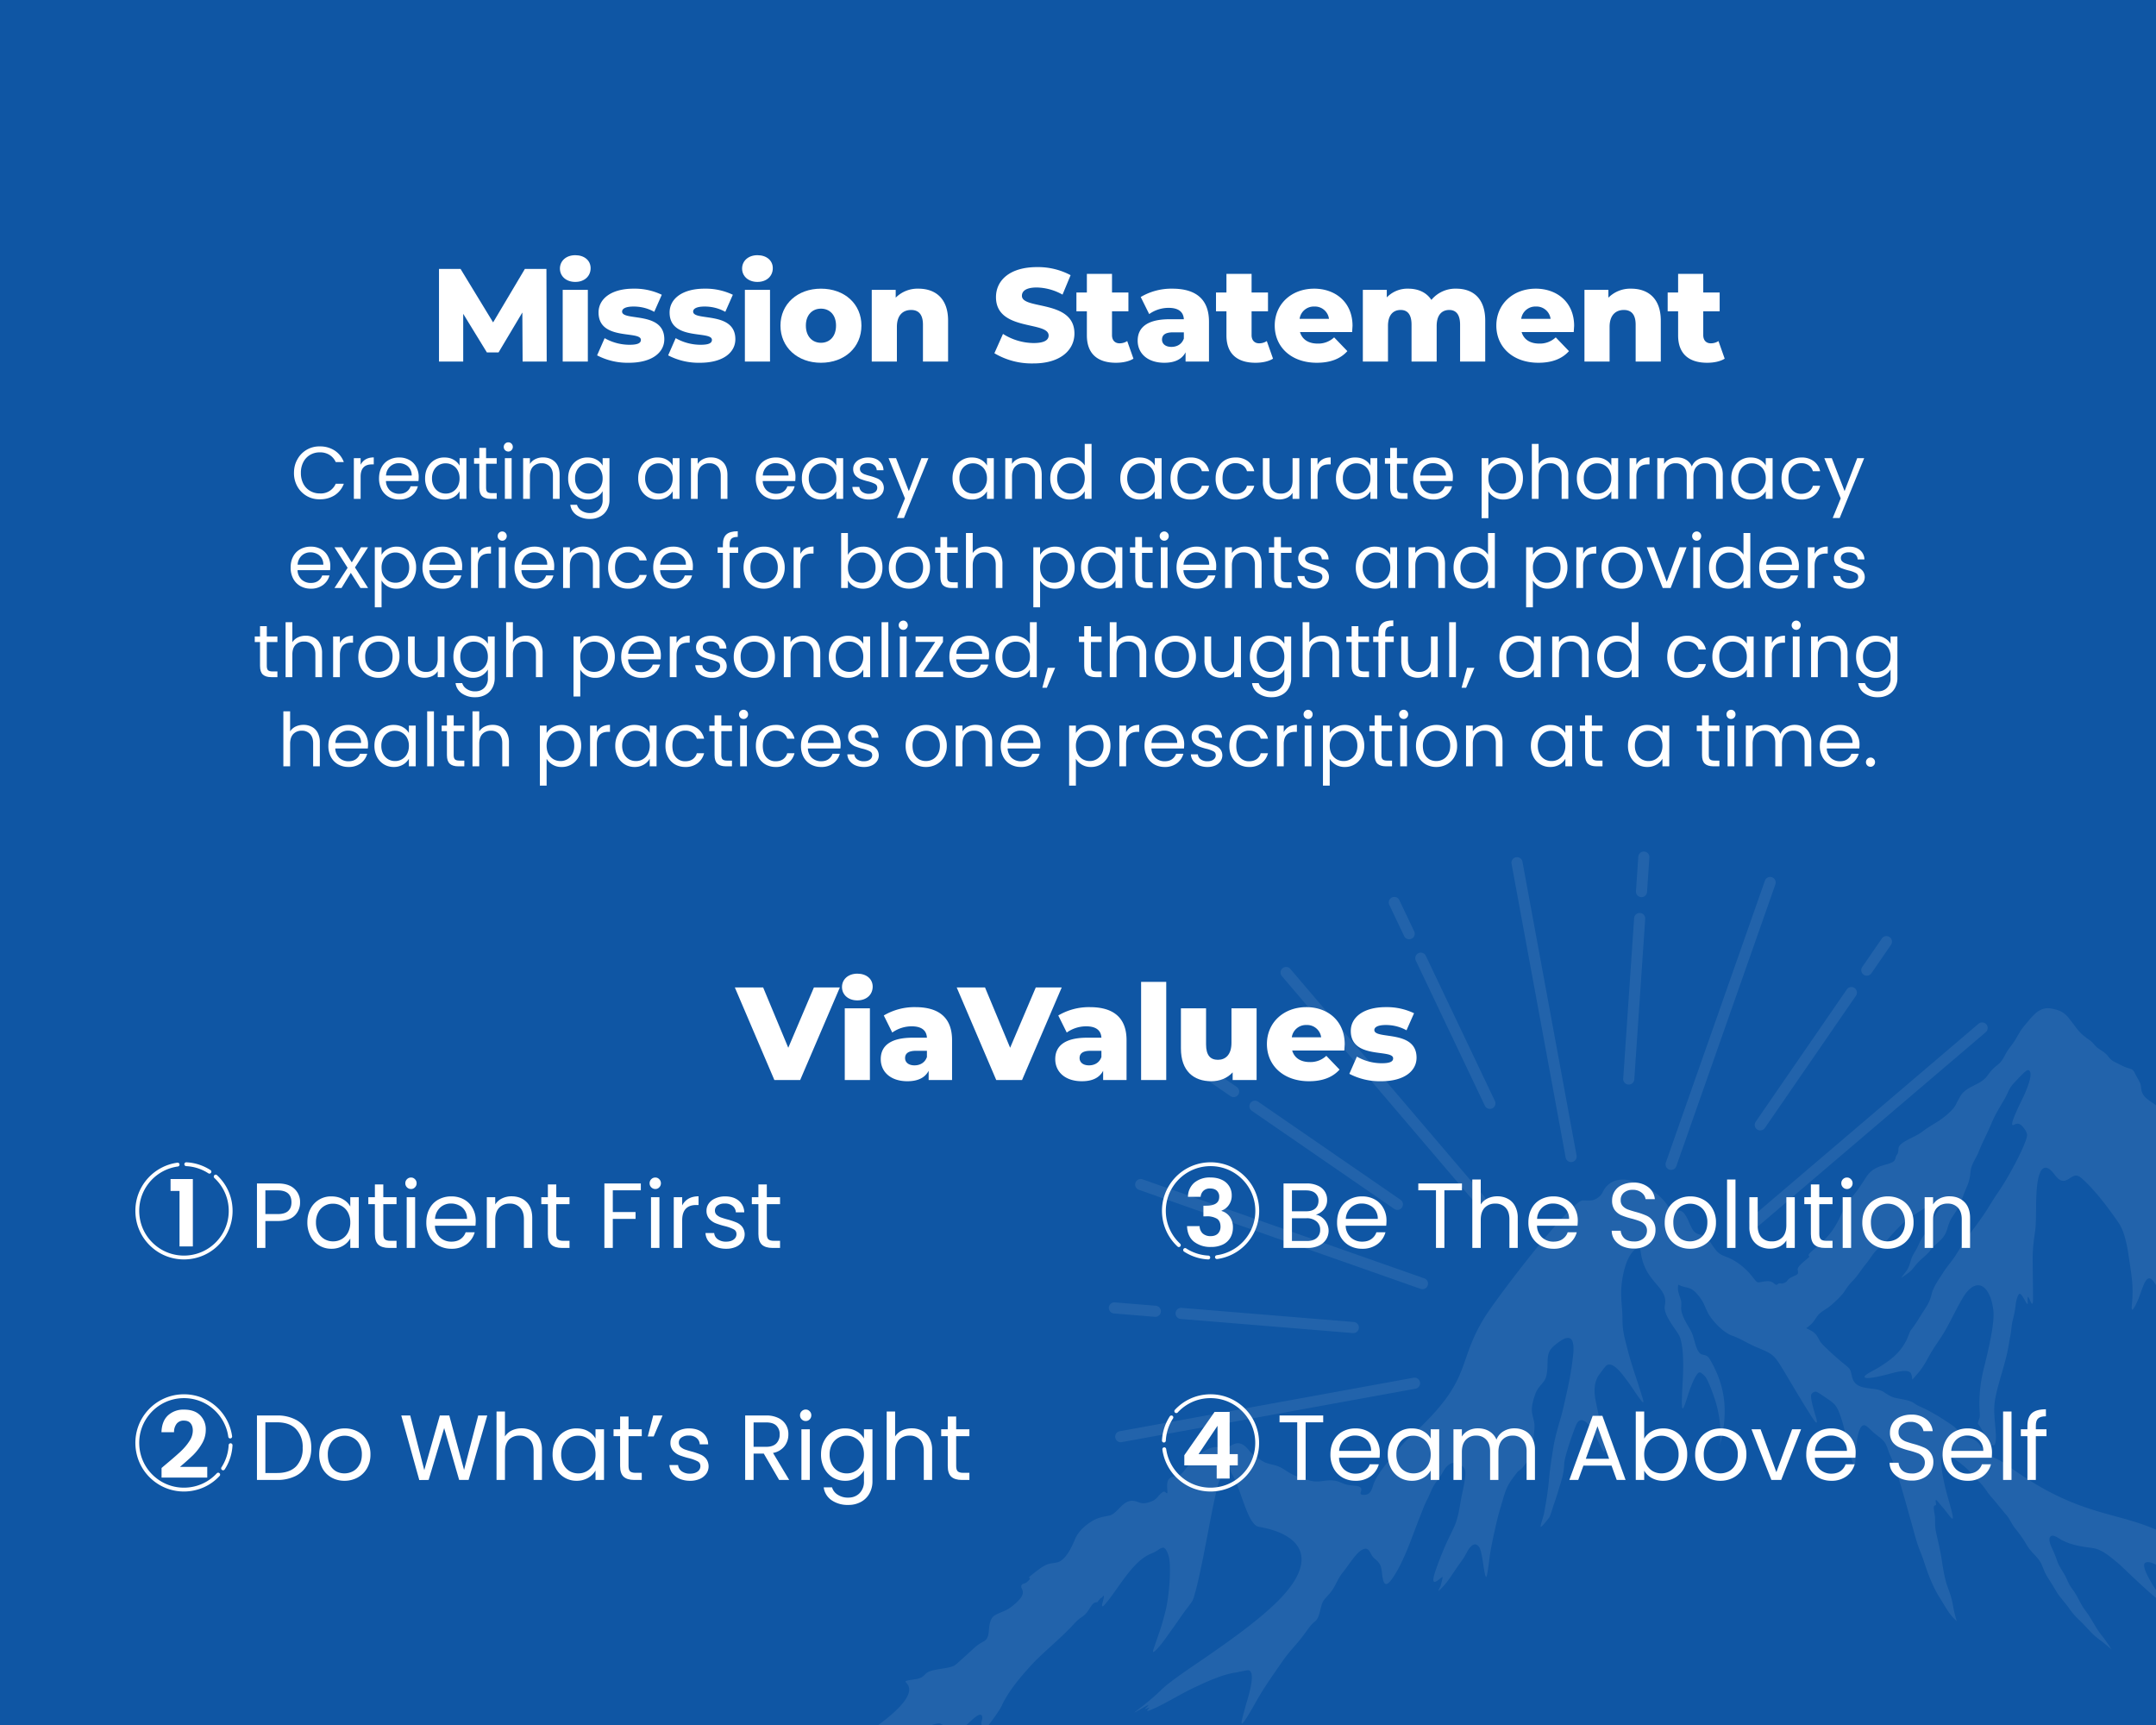 <svg xmlns="http://www.w3.org/2000/svg" xmlns:xlink="http://www.w3.org/1999/xlink" width="1920" height="1536" viewBox="0 0 1440 1152"><path d="M0 1152h1440V0H0z" fill="#0f56a4"/><clipPath id="a"><path transform="matrix(1 0 0 -1 0 1152)" d="M0 0h1440v1152H0z"/></clipPath><g clip-path="url(#a)"><g opacity=".08"><clipPath id="b"><path transform="matrix(1 0 0 -1 0 1152)" d="M734.113 153.536h600.847V605.03H734.113z"/></clipPath><g clip-path="url(#b)" fill="#fff"><path d="M988.164 805.024a3.693 3.693 0 0 1-2.526-1.29l-129.427-151.82a3.706 3.706 0 1 1 5.64-4.808l129.427 151.819a3.705 3.705 0 0 1-3.114 6.099M940.894 627.243a3.702 3.702 0 0 1-3.054-2.102l-9.923-20.852a3.706 3.706 0 0 1 1.753-4.938 3.702 3.702 0 0 1 4.94 1.753l9.923 20.851a3.706 3.706 0 0 1-3.639 5.288M994.806 740.537a3.702 3.702 0 0 1-3.055-2.102l-46.136-96.95a3.705 3.705 0 0 1 1.754-4.94 3.704 3.704 0 0 1 4.938 1.754l46.137 96.95a3.704 3.704 0 0 1-3.638 5.288M1246.553 651.578a3.707 3.707 0 0 1-2.753-5.796l13.094-19.02a3.695 3.695 0 0 1 5.154-.95 3.706 3.706 0 0 1 .95 5.155l-13.094 19.019a3.7 3.7 0 0 1-3.35 1.592M1175.393 754.914a3.705 3.705 0 0 1-2.752-5.796l60.896-88.43a3.707 3.707 0 0 1 6.104 4.204l-60.897 88.43a3.701 3.701 0 0 1-3.351 1.592M1171.75 819.64a3.704 3.704 0 0 1-2.109-6.514l151.818-129.429a3.705 3.705 0 1 1 4.807 5.64l-151.818 129.428a3.69 3.69 0 0 1-2.699.874M823.662 732.67a3.698 3.698 0 0 1-1.806-.643l-22.58-15.548a3.703 3.703 0 0 1-.95-5.154 3.697 3.697 0 0 1 5.154-.95l22.58 15.55a3.704 3.704 0 0 1-2.398 6.745M933.03 807.983a3.693 3.693 0 0 1-1.805-.642l-95.139-65.515a3.705 3.705 0 0 1-.95-5.154 3.701 3.701 0 0 1 5.153-.95l95.14 65.515a3.703 3.703 0 0 1 .95 5.153 3.702 3.702 0 0 1-3.349 1.593M746.431 962.486a3.706 3.706 0 0 1 1.447-6.694l196.28-35.703a3.706 3.706 0 0 1 1.325 7.292l-196.279 35.703a3.7 3.7 0 0 1-2.773-.598M742.213 876.518a3.706 3.706 0 0 1 2.411-6.742l27.325 2.24a3.708 3.708 0 0 1 3.39 3.997 3.704 3.704 0 0 1-3.995 3.39l-27.325-2.24a3.685 3.685 0 0 1-1.806-.645M786.758 880.172a3.707 3.707 0 0 1 2.41-6.742l115.13 9.444a3.707 3.707 0 0 1-.606 7.387l-115.13-9.444a3.691 3.691 0 0 1-1.804-.645M1047.249 775.411a3.7 3.7 0 0 1-1.542-2.38l-36.139-196.2a3.705 3.705 0 1 1 7.288-1.343l36.141 196.2a3.705 3.705 0 0 1-2.974 4.315 3.693 3.693 0 0 1-2.774-.592M1112.788 779.178a3.695 3.695 0 0 1-.154-2.833l66.163-188.21a3.704 3.704 0 0 1 4.724-2.266 3.705 3.705 0 0 1 2.268 4.725l-66.163 188.209a3.705 3.705 0 0 1-6.838.375M758.534 792.682a3.692 3.692 0 0 1-.154-2.832 3.705 3.705 0 0 1 4.725-2.268l188.21 66.163a3.706 3.706 0 0 1-2.458 6.993l-188.21-66.163a3.699 3.699 0 0 1-2.113-1.893M1094.298 598.496a3.699 3.699 0 0 1-1.633-3.329l1.567-23.039a3.704 3.704 0 0 1 3.947-3.446 3.7 3.7 0 0 1 3.447 3.948l-1.566 23.04a3.705 3.705 0 0 1-5.762 2.826M1085.788 723.674a3.702 3.702 0 0 1-1.633-3.329l7.282-107.12a3.706 3.706 0 1 1 7.394.501l-7.281 107.121a3.705 3.705 0 0 1-5.762 2.827"/></g></g><g opacity=".08"><clipPath id="c"><path transform="matrix(1 0 0 -1 0 1152)" d="M552.577-22.11H2165.24v501.787H552.577z"/></clipPath><g clip-path="url(#c)"><path d="M2164.237 1173.11h-5.77c-12.804-1.403-25.56-3.08-38.296-5.272-4.354-.747-7.298-2.525-11.492-3.17-4.93-.762-6.115-.964-10.786-2.675-5.803-2.124-8.177 1.204-12.67-.54-5.917-2.302-5.06-4.975-13.101-6.124-8.68-1.242-7.302-3.193-14.178-6.49-4.823-2.316-5.334-2.219-9.735-5.644-3.463-2.559-4.641-2.513-8.38-3.86-3.618-1.313-6.874-6.145-9.11-6.698-3.09-.773-.083 5.19.512 6.246 1.14 2.01 1.6 3.142 2.556 5.106.587 1.225 3.319 4.9.202 2.733-5.182-3.62-12.51-11.547-16.64-16.404-6.04-7.082-13.426-18.32-21.577-22.827-4.025-2.2-6.297-3.94-9.903-6.614-3.975-2.948-7.4-5.114-11.543-7.758-3.712-2.378-7.948-5.579-11.91-7.298-1.005-.435-1.913-1.178-1.605-.207 1.449 4.62 2.873 8.447 4.05 13.236 1.323 5.355 3.734 8.683 5.2 13.591 1.41 4.734 3.96 5.845 5.714 10.085.89 2.39 1.237 4.17 2.344 6.724-.498-.25-.938-.469-1.415-.76-2.555-1.542-5.068-5.326-7.97-4.182-2.288.896-1.562 1.15-2.593 2.074-.73.65-2.314-4.675-3.535-4.494-.566 3.295 2.982 11.51 3.912 15.112.709 2.774-1.137.924-1.927-.055-5.177-6.373-10.587-16.425-14.372-23.774-3.745-7.297-7.813-14.139-11.652-21.344-2.107-3.958-4.126-7.476-6.386-11.336-3.306-5.642-7.597-9.033-10.604-14.828-1.968-3.944-2.454-4.785-5.241-8.248-3.586-4.464-5.36-8.75-8.582-13.206-1.943-2.695-3.151-5.19-4.747-8.063-2.492-4.489-5.512-7.33-8.11-11.884-3.192-5.605-7.094-10.804-11.064-15.906-2.268-2.875-4.36 5.474-7.057 14.166-.406 2.23.299 4.633.954 6.77 1.65 5.351 1.487 6.26 4.553 11.082 2.057 3.243 2.55 5.621 4.143 8.771 1.064 2.112 1.453 3.337 2.166 5.554 2.18 6.741 4.304 5.554 7.206 9.895 2.867 4.287 1.803 6.086 6.069 10.47 5.54 5.681 4.24 6.707 7.158 13.088 1.96 4.283 5.702 7.48 7.26 11.087 1.073 2.47-.41.397-.967-.27-4.714-5.647-7.27-8.088-10.723-14.854-2.51-4.912-5.596-6.04-8.054-10.487-3.075-5.562-2.766-4.966-7.505-9.034-2.234-2.022-3.721-4.248-5.19-6.833-1.437-2.534-4.207-9.207-6.031-10.803-3.688-3.214-3.962 3.193-5.786.515-1.94-2.842-.334 7.83-1.588 8.033-.815.135-.69.874-1.124.828-.857-.102-6.761-13.574-7.551-15.365a457.934 457.934 0 0 0-13.228-27.447c-2.145-4.084-5.596-11.804-8.54-15.06-3.137-3.257-5.287-6.779-8.218-9.799-2.75-2.829-5.55-5.57-8.24-8.459-.793-.849-9.13-9.296-9.342-4.308-.131 2.957 4.333 11.162 5.757 14.22 1.92 4.105 3.999 8.151 5.879 12.218 10.896 23.575 2.694 11.88 1.085 12.46-1.01.362-1.85-.428-1.626 1.262.97 7.665-8.662-3.223-10.014-4.604-2.622-2.682-6.58-6.943-5.735-.008 1.766 12.13 10.068 28.604 15.732 39.636 2.319 4.515 1.795 7.632 5.85 11.411 2.732 2.551 3.923 3.624 5.963 6.868 1.735 2.75 3.915 6.297 5.427 9.135 1.938 3.632 1.774 2.808-1.407 1.131-2.39-1.27-3.42-2.314-5.397-4.206-4.798-4.578-9.6-4.257-14.786-8.658-1.681-1.432-3.944-3.29-5.207-5.025-2.29-3.126-4.173-4.955-6.698-7.746-6.762-7.48-5.618-12.94-9.537-21.18-.98-2.057-1.866-4.612-3.028-6.424-3.573-5.583-3.003-6.787-4.718-12.628-1.06-3.602-3.028-7.027-3.703-10.35-.976-4.807-2.07-7.37-4.545-11.586-3.704-6.305-4.024-8.404-5.583-15.407-1.056-4.768-2.842-9.337-4.312-14.017-1.668-5.313-3.73-10.267-5.431-15.474-3.674 1.026-4.067 9.895-4.131 13.14-.105 4.974-.658 8.496-1.233 13.416-.641 5.554-.135 10.74-.684 16.112-.58 5.001-.274 9.52-.258 14.52.009 3.603-.253 6.001-.55 9.528-.484 5.837 1.775 10.221 1.01 16.13-.55 4.218-.9 6.58-.476 10.857.109 1.081.536 2.31-.216 1.183-1.473-2.209-2.285-5.976-2.462-8.595-.321-4.86-.802-7.053-2.576-11.635-2.378-6.154-2.403-13.718-4.751-19.862-1.69-4.418-1.762-9.7-1.665-14.41.064-3.265-.371-4.815-.823-7.932-.55-3.776-2.032-6.183-2.593-9.68-.887-5.587 1.609-6.77-1.064-14.139-1.475-4.059-2.02-6.61-2.467-10.85-.587-5.993-.232-8.954-2.863-14.617-2.366-5.102-1.458-4.764-2.192-9.815-.152-1.005-1.213-5.774-3.1-4.68-2.065 1.208-2.51 3.011-3.1 5.203-.705 2.636-2.361 14.981-3.243 4.63-.947-11.096-1.154-22.24-2.251-33.332-.922-9.105-1.914-15.157-7.033-23.02-.958-1.467-3.665-4.959-5.591-5.246-3.451-.516-5.195 12.011-5.647 14.401-.236 1.255-.853 5.596-1.681 6.26-.773-1.145-1.115-6.323-1.263-7.983-1.22-13.675-3.1-37.17-12.273-47.842-3.032-3.526-4.071-1.465-6.943-6.82-2.162-4.173-2.002-3.476-5.975-4.118-3.827-.613-6.872-3.354-10.128-4.637-3.911-1.259-10.157.084-12.383 3.695-1.212 2.39.169 3.695 1.968 4.975 6.158 4.38-4.337 9.258-6.664 11.56-2.353 2.34-2.73 8.332-3.367 11.601-.667 3.425-.962 6.901-1.723 10.233-2.48 10.778-4.274 16.235-11.948 24.74-3.822 4.24-5.055 5.862-7.382 11.192-.46 1.056-.637 2.264-.66.95-.092-5.583-.151-10.077 2.86-14.997 5.495-8.974 5.643-12.019 7.497-22.067.684-3.695.228-6.098.612-9.464.457-3.974-.312-5.774-.612-9.524-2.29-.1-2.35.017-4.426.883-2.88 1.204-6.94 1.394-8.358 4.113-1.284 2.458-.66 5.33-3.125 9.39-1.968 3.234-3.421 5.118-5.094 8.707-3.125 6.885-6.381 10.352-11.023 16.138-3.163 3.94-6.495 7.572-10.503 10.72-4.747 3.724-12.78 7.926-18.958 7.905-3.721-.013-7.417-.33-11.23-.3-2.361.021-5.947.384-8.11-.406.364 2.995.782 1.918 2.045 4.038 2.027 3.38 3.965 6.652 6.03 10.018a44.165 44.165 0 0 1 1.673 3.028c4.946 9.823 11.766 18.625 18.992 26.936 2.653 3.05 5.483 5.545 8.05 8.434 7.163 8.156-3.48 5.837-.401 13.785.232.55.427.997.714 1.525 4.046 7.496 13.265 15.386 20.49 19.976l1.205.744c2.399 1.482 10.503 5.321 11.344 7.581 1.33 3.611-8.324 1.811-5.786 7.475 2.204 4.916 9.253 8.873 13.984 11.196 1.57.79 3.137 1.571 4.658 2.462 6.356 3.772 3.273 3.721 4.033 6.491 1.19 4.363 20.128 16.028 24.71 18.36 3.342 1.697 5.648 2.563 8.68 4.81.73.54.333 2.284 2.394.595 1.804-1.49 1.005 1.225 2.855.232 3.134-1.689 4.034.533 8.206.486 3.07-.038 4.329.106 7.34.524 4.228.583 8.354-.832 12.873-.596 4.967.262 5.35.575 9.756 2.268 4.633 1.778 9.326.123 12.04 4.566 2.903 4.743 2.337 4.776 7.066 8.163 3.295 2.357 4.473 5.888 7.18 7.598 3.096 1.96 2.788 2.048 5.35 4.507 1.724 1.663 2.079 2.343 3.443 3.995 2.483 3.015 7.463 1.588 12.64 6.854 3.78 3.844 3.257 3.438 8.64 4.768 7.367 1.812 5.209 5.486 11.54 6.416 8.53 1.254 5.617 4.181 10.748 6.672 1.153.592 1.952 1.056 3.003 1.8 4.139 2.948 6.63 4.873 11.298 7.196 12.492 6.217 24.803 11.412 36.329 19.411-2.18-.224-3.645-.896-5.66-1.685-12.37-4.836-25.45-11.04-37.275-17.113-3.315-1.702-6.141-3.759-9.262-5.38-2.31-1.137-5.156-3.54-7.526-3.722-4.194-.329-5.625-1.165-8.911-3.742-6.027-4.734-4.971-1.372-10.01-2.74-.861-.258-1.562-.507-2.326-1-3.497-2.206-4.021-8.735-8.933-8.866-4.823-.123-4.476 6.753-6.153 7.323-1.601.545-.984 1.216-2.053 1.592-2.377.832-10.562-7.142-12.424-9.029-3.713-3.738-8.916-9.714-12.82-12.72-3.892-3.004-2.076 3.103-1.692 4.687.127.528.625 2.031-.313 1.968-1.343-.093-14.82-11.918-16.766-13.519-3.742-3.049-7.936-6.779-12.552-8.332-4.097-1.293-10.681-4.08-14.541-4.743-3.442-.587-2.935-.199-5.887-1.99-2.758-1.676-8.025-1.773-11.543-2.694-8.598-2.247-8.636-6.593-19.93-7.813-2.601-.32-4.443-.777-6.93-1.537-6.094-1.867-6.082.777-9.617 4.675-4.612 5.09-10.6-1.01-14.967.967-2.564 1.157-3.392 7.18-3.97 9.66-3.366 13.21-7.18 1.578-16.421 6.342-5.237 3.138-10.828 10.808-15.465 15.272-7.564 7.13-7.345 2.352-8.996 2.014-2.162-.452-10.136 6.783-11.948 8.367-3.463 3.028-9.958 8.763-13.726 10.955-2.428 1.415-1.845.587-2.804.334-1.052-.288-.266.946-2.188-.769.469-.646.955-1.284 1.415-1.934 3.413-4.832 7.243-8.899 11.28-13.245 5.132-5.52 8.756-6.985 13.249-13.62.972-1.402 1.892-2.369 2.82-3.628 3.165-4.26-4.995-8.256-2.3-10.795 1.427-1.347 10.296-1.714 12.906-2.238 6.259-1.237 5.92-3.94 9.68-7.446 3.763-2.926 4.37-2.656 7.459-6.799 4.907-6.652 4.329-7.99 6.212-15.547 2.044-8.062.988-13.354-2.876-20.795-2.48-4.764-3.07-5.689-6.567-9.836-2.184-2.594-2.961-4.984-4.912-7.324-2.32-2.787-3.873-3.856-6.001-7.196-1.791-2.813-3.725-4.899-5.546-7.623-3.243-4.853-4.147-6.044-8.725-10.077-3.38-2.982-6.221-6.859-10.487-8.485-3.864-1.474-6.28-1.917-8.953 1.613l-.304.49c-2.264 3.675-3.277 9.908-3.932 14.157-1.53 9.916.055 17.316.093 26.915l-.013.465c-.152 7.23-5.706 18.088-9.646 24.128-3.134 4.806-11.331 12.725-16.475 15.141-5.841 2.745-1.018-4.777-.013-6.25 5.36-7.873 15.132-20.784 15.909-30.27.157-2.534-.612-10.212-1.642-12.23-.393-.592-.541-.858-1.145-1.284-4.207-2.99-7.02 1.098-9.2 4.151-2.904 4.084-5.366 7.492-8.525 11.391-3.87 4.768-7.184 9.392-10.821 14.312-9.24 12.472-.836-7.847.245-10.51 3.265-8.034.659.028 3.53-3.055 3.756-4.143 7.23-9.98 9.495-15.052 1.6-3.662 2.673-7.556 4.24-11.014 4.409-9.73 9.44-6.42 7.77-20.137-2.478-19.394-9.096-74.06-27.776-83.479-1.875 1.174-4.565-1.204-5.9-2.33a67.496 67.496 0 0 1-3.383-3.114c-3.243-3.2-6.668-6.829-9.802-10.157-2.29-2.428-5.178-6.069-7.5-8.15-5.91-5.284-2.057 4.011-1.297 5.984 2.61 6.782 11.019 23.642 11.593 29.664-.857.144-1.09-.27-1.715-.942-4.29-4.628-7.716-11.103-13.3-14.46-4.712-2.82-2.85 5.093-2.313 6.998 2.918 10.182 7.509 20.094 9.528 30.438 1.106 5.528 1.866 9.447 4.054 14.802.714 1.736 5.376 12.087 4.329 13.17-.651.666-3.928-1.045-4.587-1.47-4.544-2.94-5.921-11.278-6.5-2.565-.257-3.04-.755-5.135-1.77-8.049-3.234-9.309-7.246-20.175-12.188-28.702-2.158-3.624-3.188-7.252-5.203-10.643-2.876-4.853-6.592-9.933-9.73-14.769-2.847-4.384-5.921-11.66-9.638-3.21-1.981 4.743-3.172 9.393-5.663 14.09-3.11 5.857-2.594 1.773-2.281-1.728.912-10.28-.084-16.505-1.571-26.548-1.221-8.244-2.657-19.757-7.366-26.704-6.53-9.625-16.13-22.375-24.896-29.977-4.701-4.067-6.775.494-10.96 1.735-3.573.685-5.524-2.259-7.488-4.742-1.051-1.284-2.373-2.813-3.923-3.518-8.261-3.759-7.784 21.636-7.881 25.927-.106 4.506-.025 11.627-.633 15.846-.955 6.634-1.67 11.86-1.652 18.675.025 8.536.228 17.024.216 25.581-.005 2.306.215 7.281-1.943 2.255-2.141-4.979-1.652-.954-1.546 1.56.152 3.58-3.442-5.8-5.322-5.99-1.414-.144-2.533 5.347-2.66 6.428-.465 3.856-.87 6.533-1.863 10.33-1.131 4.173-1.022 7.366-1.82 11.323-.422 2.162-.777 4.316-1.144 6.491-2.057 12.08-6.483 22.996-8.84 34.92-1.672 8.437-.084 16.115.338 24.511.089 1.694.359 9.82-3.438 6.382-2.2-1.994-5.532-9.583-7.897-12.789-.58-.785-.837-.67-.672-1.296 1.086-4.118 1.529-2.826 1.174-7.725-.642-8.746.414-19.203 2.53-27.756 2.479-10.017 7.264-28.984 6.728-38.588-1.424-16.695-10.93-25.712-20.674-9.313l-.316.537c-3.873 6.673-7.08 13.527-10.808 20.208-3.117 5.575-6.901 10.428-10.03 15.762-1.82 3.108-3.113 5.79-5.161 8.928-2.581 3.945-4.325 5.516-7.218 8.95-.25-1.327-.333-3.295-1.064-4.359-1.808-2.627-8.286-.967-11.015-.359-1.6.35-20.918 5.988-19.786 2.538.456-1.38 7.17-4.574 8.865-5.626 8.404-5.253 14.849-9.912 19.262-18.966.668-1.373 2.079-5.41 2.61-6.082 3.05-3.848 5.428-7.906 8.042-12.02 3.074-4.802 4.65-6.825 5.997-12.408 1.187-4.912 5.11-10.16 7.847-14.478 2.513-3.948 5.752-7.479 8.147-11.263 3.484-5.512 7.14-11.488 11.14-16.649 4.237-5.473 8.439-11.424 12.012-17.336a143.698 143.698 0 0 1 5.453-8.43c2.512-3.666 4.81-7.437 7.002-11.298 3.505-6.178 8.56-15.66 10.934-22.193.967-2.657 1.854-4.583.338-7.125-4.92-8.244-7.547-3.425-8.848-3.953l-.156-.139c-1.276-1.669 6.537-16.936 7.627-19.288 1.415-3.185 6.884-15.162 3.362-17.206-.423-.089-.558-.106-.984.038-1.75.612-6.466 5.942-8.156 7.69l-.33.347c-3.973 4.181-3.931 6.153-6.52 10.795-3.264 5.642-6.331 10.427-8.894 16.483-2.644 6.411-5.951 12.447-8.506 18.904-1.892 4.895-5.11 8.345-5.562 13.823-.676 7.484-2.547 9.355-4.95 15.968-2.487 6.851-3.201 7.97-7.21 13.975-4.315 6.487-2.005 10.386-8.897 16.43-2.784 2.436-3.6 3.133-5.926 6.072-2.935 3.734-6.681 5.812-9.748 9.798-4.066 5.275-4.738 4.84-9.544 8.447 2.175-3.543 4.1-4.434 5.549-8.89 1.57-4.798 1.238-4.798 4-9.308 1.765-2.872 2.842-6.289 4.569-8.818 1.703-2.48 3.016-4.173 4.27-6.944 1.136-2.492 1.884-4.079 3.282-6.499.722-1.255 7.196-10.964 6.947-11.387-1.23.038-5.182 1.656-6.445 2.176-4.983 2.048-6.947 3.273-11.42 6.111-2.116 1.351-3.551 2.555-5.528 3.927-4.008 2.775-4.81 3.763-8.13 7.087-3.995 3.995-7.615 9-11.884 12.413-4.127 3.298-5.72 7.137-9.076 11.12-2.61 3.1-5.22 7.466-7.746 10.064-3.045 3.121-4.021 4.447-6.386 8.037-2.132 3.091-5.912 6.512-8.784 9.042-3.206 2.834-6.808 4-9.182 7.273-2.97 4.1-3.062 4.987-7.492 8.083.465.253.883.46 1.36.684 7.564 3.543 5.402 6.006 9.959 10.584a190.526 190.526 0 0 0 13.48 12.214c4.507 3.716 4.612 3.391 5.812 8.886 2.276 10.427 15.22 6.136 21.324 10.343 6.503 4.485 7.492 3.632 14.912 5.33 5.254 1.212 4.823 2.37 8.937 4.21 6.65 2.965 11.677 5.93 17.734 9.904a364.62 364.62 0 0 1 3.965 2.652c2.222 1.592 3.037 2.534 4.789 4.502 4.574 5.11 7.163 3.282 10.44 5.474 5.098 3.404 4.199 7.424 10.952 10.803 3.628 1.82 5.287 2.285 8.835 4.781 8.755 6.157 16.915 11.715 26.299 16.974 7.184 3.944 14.422 7.365 22.105 10.3 26.172 9.997 45.413 9.997 70.242 26.476 6.133 4.118 11.96 8.506 17.679 13.156 14.207 11.64 27.3 24.183 40.312 37.068 2.492 2.471 3.408 2.767 4.515 6.175 1.795 5.28 2.812 5.266 8.032 5.946 5.858.765 5.085 6.546 9.803 10.597 5.355 4.586 10.66 9.937 15.854 14.794-5.063-2.255-9.933-4.886-14.722-7.66a251.512 251.512 0 0 1-5.723-3.393c-4.202-2.626-4.207-3.995-9.47-6.077-6.346-2.42-6.697-4.147-11.613-7.539a2276.275 2276.275 0 0 1-18.887-13.219c-3.361-2.373-6.956-4.502-10.22-6.85-2.454-1.769-2.188-1.495-4.63-2.618-2.212-1.018-1.084-.587-3.15-.955-2.424-.422 1.424 5.115.448 5.8-2.331-1.074-14.01-13.389-17.02-16.409-5.722-5.714-9.752-10.186-17.075-14.123-2.272-1.212-6.981-3.88-9.181-1.803-1.964 2.585 4.016 12.167 5.557 14.798 1.428 2.43 5.892 8.371 6.593 10.314.182.49.482 1.237-.35.984-2.838-.87-18.684-15.9-21.814-18.87-2.732-2.6-6.504-6.33-9.363-8.603-4.595-3.67-9.456-7.99-15.542-8.806-7.54-1.005-13.9-1.888-20.741-5.46-1.52-.824-4.802-3.413-6.622-2.63-2.758 1.181-.575 6.131.194 7.8 1.55 3.365 2.37 5.228 3.573 8.792 1.478 4.405 4.097 7.171 6.03 11.293 1.826 3.907 1.93 4.621 4.617 8.257 3.316 4.481 4.92 9.443 8.278 13.764 4.093 5.287 6.542 11.107 10.647 16.26 2.298 2.88 4.004 5.317 6 8.417 1.188 1.841.846 1.225-.281.3-1.715-1.415-3.797-3.257-5.525-4.528-3.484-2.572-5.042-3.797-8.041-6.98-2.297-2.434-4.11-4.507-6.588-6.868-3.278-3.12-4.612-4.604-7.214-8.303-2.804-3.987-6.267-7.383-8.645-11.475-1.972-3.387-3.86-6.3-5.896-9.59-3.345-5.399-2.568-8.13-7.302-13.313-3.21-3.5-4.485-4.545-7.002-8.848-2.463-4.207-4.198-6.314-7.154-10.069-2.285-2.897-3.497-6.204-5.765-8.822-2.306-2.669-4.363-5.208-6.568-7.949-1.993-2.49-4.62-5.203-6.313-7.69-2.353-3.45-3.11-4.426-6.05-7.328-2.355-2.33-3.668-3.826-5.801-6.326-3.092-3.362-11.091-9.59-15.327-11.04-6.335-2.163-2.078 15.804-1.638 18.063 1.347 6.986 3.467 12.987 5.118 19.72 1.79 7.314.465 5.68-3.32.687-1.786-2.348-3.306-4.016-5.165-6.229-1.452-1.74-2.584-3.4-2.073-.152.283 1.8.127 1.482-.85 1.93-1.241.57.17 5.908.254 7.42.224 3.932-.168 6.061.697 10.272 1.559 6.955 3.155 13.417 4.143 20.53.554 3.961 1.998 11.643 3.32 15.267 1.782 4.907 3.049 8.282 3.932 13.51.549 3.24 1.14 5.503 1.993 8.637.57 2.09.604 1.681-.764.35-4.287-4.147-6.365-8.518-9.49-13.42-3.134-4.913-4.717-8.24-6.977-13.57-2.555-6.057-4.177-12.207-6.61-18.208-2.783-6.863-3.986-12.37-5.963-19.355-2.542-8.954-4.967-17.979-7.703-26.874-1.651-5.355-4-12.712-6.323-17.788-2.588-5.655-1.934-8.316-7.395-12.535-1.11-.862-2.23-1.715-3.311-2.61-1.71-1.402-3.501-3.345-5.03-4.536-6.094-4.743-7.141 13.848-7.352 16.547-.178 2.39-.153 6.014-.478 8.223-.16 1.106-.046 1.74-.853.912-.317-.325-1.01-2.204-1.174-2.732-3.121-9.925-4.468-20.847-7.986-30.48-2.32-6.356-3.442-7.505-8.971-11.213-1.52-1.044-5.09-3.586-6.613-4.253-1.301-.57-2.826.367-3.557 1.444-1.284 1.897 2.125 12.408 2.809 14.824.106.367 1.698 5.203.089 4.017-2.074-1.534-18.537-29.716-21.4-34.416-6.605-10.825-6.871-11.04-18.44-15.859-5.511-2.34-10.477-5.693-16.044-7.598-5.752-1.964-13.371-9.87-16.082-15.09-2.842-5.465-2.631-7.222-7.137-12.543-4.938-5.82-7.708-3.67-12.738-6.462-.41 2.112-.355 3.628.262 5.748 1.617 5.503 1.926 3.94 1.643 9.967-.017 3.76 2.542 8.375 4.417 11.572 3.054 5.22 3.126 5.444 4.76 11.412 3.425 12.492 6.458 5.173 10.018 11.251 11.052 18.823 12.125 36.362 6.706 57.116.887-9.439.06-18.274-2.466-27.422-1.195-4.325-4.68-14.123-7.006-17.763-.541-.84-2.932-3.054-3.797-3.248-2.26-.51-5.444 7.792-6.166 9.646-1.42 3.62-2.264 6.778-3.497 10.364-1.06 3.087-2.441 6.91-2.496.823-.06-6.68.599-13.784.806-20.542.19-6.327.266-19.98-2.867-25.382-2.881-4.97-10.466-13.519-9.334-19.592.33-1.727.465-3.265.08-4.996-1.951-8.75-13.776-12.865-16.145-30.662l-.064-.4c-.443-2.89-2.4-2.696-4.278-.96-6.044 5.558-8.468 19.15-8.734 27.144-.173 6.453.895 12.602.849 18.971-.051 7.817 1.558 13.037 3.463 20.462 2.657 10.347 6.348 20.382 9.477 30.59.397 1.304 2.475 7.12-.66 3.07-3.284-4.244-5.975-8.873-9.311-13.223-2.242-2.923-8.688-12.51-13.202-10.225-1.23.621-4.071 4.768-5.068 6.073-3.848 5.056-3.818 11.648-2.636 17.59 1.816 9.127 3.979 18.06 5.41 27.304.529 3.396 2.074 11.965-2.111 3.202-1.825-3.823-3.337-7.045-5.473-10.76-2.18-3.786-7.641-10.687-10.757-3.54-2.078 4.768-7.797 21.205-8.046 25.964-.09 4.304-.866 8.168-2.154 12.286-1.436 4.595-2.897 9.756-4.527 14.23-.836 2.283-2.382 8.272-3.535 9.733-.583.744-4.785 6.251-5.512 5.985-.211-1.364 1.884-6.884 2.23-8.772 1.41-7.623 2.657-14.853 3.31-22.587.58-6.82 1.585-12.796 2.586-19.51 1.254-8.448 3.243-14.783 5.558-22.887 1.495-5.313 2.492-10.335 3.704-15.678 1.972-8.649 3.28-15.964 4.257-24.778.9-8.054.427-16.665-9.752-9.017-4.012 3.011-6.677 5.085-7.116 10.36-.367 4.447.085 8.903-1.36 13.3-1.153 3.522-5.186 5.718-6.947 10.756-1.39 3.991-2.948 8.835-2.12 13.025.975 4.946 1.972 6.297 1.372 11.775-1.102 10.03-.304 15.432-7.382 23.925-1.753 2.095-1.926 1.736-3.552 3.16-.477.484-.917 1.08-1.33 1.621-4.967 6.504-6.4 9.101-8.62 16.842-1.263 4.393-2.855 9.418-3.877 13.773-1.833 7.804-3.692 15.977-4.9 23.895-.35 2.285-1.47 13.055-2.403 14.317-1.486-.282-2.352-16.796-4.738-20.056-3.404-4.659-6.897 1.026-8.472 4.004-1.651 3.222-2.754 4.641-4.87 7.551-3.703 5.106-6.85 10.778-11.204 15.301-3.831 3.991-2.741 2.467-1.25-.705.215-.452 1.436-5.605 1.436-5.98-.01-1.555-9.66 10.2-4.9-3.954 1.72-5.13 4.093-11.145 6.222-16.145 2.035-4.78 4.409-9.182 6.482-13.832 2.323-5.199 3.286-11.124 4.215-16.71 1.014-6.049 2.944-12.684 3.176-18.673.106-4.67-3.256-6.22-7.437-6.973-1.981-.359-4.13 1.343-5.334 2.72-2.226 2.551-3.21 5.567-5.625 8.506-3.793 4.616-4.756 8.552-7.362 13.65-1.782 3.488-2.61 6.048-4.042 9.562-5.388 13.252-10.47 29.812-18.27 41.595-4.574 6.918-6.576 6.297-7.501-1.385-.624-5.148-.68-7.197-4.852-10.6-2.175-1.893-2.251-2.91-3.615-5.08-3.05-4.896-8.781 2.047-10.723 4.543-2.48 3.184-4.705 6.571-7.273 9.781-4 4.996-4.755 9.76-9.443 14.782-4.49 4.82-4.072 4.81-5.66 10.993-1.967 7.712-3.18 5.427-6.926 10.428-1.474 1.972-2.927 3.961-4.396 5.942-4.295 5.752-8.945 10.174-13.11 16.13-5.557 7.956-12.078 17.162-16.918 25.503-2.167 3.726-7.412 13.448-9.98 16.298-.66.727-.857 1.132-1.022.186-.215-1.216 2.39-10.064 2.838-11.787.845-3.256 7.387-22.32 1.749-23.334-.892-.165-7.261 1.31-8.848 1.55-8.772 1.25-19.947 6.47-27.98 10.284-8.898 4.227-17.08 9.507-25.94 13.557-10.132 4.637-.688-1.719-4.54-.08-4.27 1.824.735-1.348.444-2.104-.854.12-5.867 3.24-7.117 3.881-.342.174-3.315 1.86-1.562.545 6.009-4.502 11.36-8.856 16.783-14.05 3.713-3.56 5.862-5.115 10.014-8.186 7.2-5.325 14.684-10.186 22.058-15.318 15.424-10.73 34.218-23.997 47.268-37.258 27.08-27.739 13.979-43.914-13.663-48.64-1.28-.308-2.002-.78-2.922-1.702-5.892-5.92-9.697-25.066-15.027-33.584-1.254-1.994-1.035-5.63-3.05-3.89-3.281 2.83-5.696 8.79-6.714 12.885-2.986 11.991-5.161 24.728-7.56 36.887-.735 3.742-1.427 7.526-2.205 11.255-1.39 6.648-2.91 14.246-4.666 20.716-1.977 7.281-1.436 6.052-6.082 12.197-3.134 4.134-5.757 8.201-8.768 12.353-3.002 4.14-7.78 11.268-11.191 14.693-1.508 1.508-3.308 3.307-2.032-.426 1.36-3.97 2.737-7.932 4.092-11.902 1.449-4.227 2.42-7.995 3.573-12.277 2.323-8.633 4.236-27.684 2.619-36.54-.308-1.588-1.935-7.015-4.194-6.724-1.161.245-1.541.431-2.517 1.098-2.648 1.803-3.05 1.892-5.853 3.11-11.881 5.138-20.923 22.467-29.125 32.256-.747.891-3.585 4.77-2.998 1.234.072-.427 2.259-7.556.439-5.102-.997 1.343-1.068.47-2.192 1.888-2.314 2.914-.604 1.296-3.315 2.301-2.327.866-4.021 6.323-7.577 8.84-2.851 2.02-3.716 2.635-6.175 5.275-.612.66-1.233 1.318-1.845 1.981-8.071 8.446-17.168 15.748-25.332 24.106-7.445 8.016-15.782 17.68-20.593 27.452-.996 2.458-2.327 4.261-3.775 6.483-.862 1.31-10.88 15.487-11.1 13.172-.155-1.62 2.345-4.35.993-5.7-.574-1.179.055-2.434.313-3.722.485-2.407-.477-4.075-3-2.563-4.154 2.487-7.74 7.306-12.576 10.398-4.473 2.605-7.81 3.404-12.07 7.027-3.818 3.248-7.893 4.692-11.754 7.733-1.322.976-2.365 1.64-3.497 2.251h-1.964c1.504-.997 2.986-2.107 4.456-3.598 2.42-2.454 4.57-4.097 7.053-6.339 1.377-1.238 6.563-6.994 7.273-8.549 1.187-2.605-.418-2.652-1.702-3.47-1.614-1.036-9.31 2.123-11.323 2.664-6.728 1.803-11.006.794-13.211.777-.17 0-14.19 8.518-35.13 18.515h-14.971c25.885-14.866 54.033-33.65 53.662-44.94-.186-5.685-6.855-5.014 2.643-6.488 3.637-.544 5.622-.84 8.139-3.627 3.564-3.958 15.022-3.066 19.735-5.947 1.698-1.08 13.325-12.074 14.955-13.265 1.867-1.33 2.809-1.779 4.67-2.88 2.99-1.766 2.945-5.685 3.245-8.713.338-2.96.958-6.576 3.649-8.388 3.644-2.15 7.5-2.897 10.875-5.486 13.823-10.588 5.114-11.809 7.323-15.014.59-.857 1.993-.49 3.712-2.036 3.755-3.408.119-2.023 1.403-3.28 1.98-1.775 6.92-5.589 9.097-6.885 4.253-2.534 5.676-1.82 9.768-2.834 5.824-1.846 9.528-10.664 11.762-15.808 1.825-4.219 5.267-7.572 9.02-10.233 5.318-3.763 7.912-3.936 13.884-5.17 2.812-.582 6.28-4.78 8.366-6.77l.705-.59c3.662-2.877 6.297-3.105 10.512-1.386 3.01 1.056 4.954.523 7.889-.482 4.13-1.41 4.629-3.85 7.378-5.98 1.968-1.516 2.15-.35 3.189.262 1.812 1.06-1.52-7.458 2.335-10.077 3.388-2.302 4.845.726 8.878-4.206 4.937-6.044 9.743-12.404 17.312-15.508 5.739-2.1 5.3-.174 9.84-.267 4.329-.084 7.855-6.195 13.793-1.465 2.838 2.264 3.096 4.114 6.737 6.56a58.49 58.49 0 0 1 1.777 1.253c4.828 3.582 6.023 3.717 11.53 5.034 5.33 1.424 7.594 4.16 12.358 6.403l.688.312c3.032 1.382 4.637 1.56 7.568 2.573 1.06.371 2.142.747 3.223 1.076 7.239 1.94 11.994-2.2 19.82 1.006 4.515 1.85 4.946 1.887 9.684 2.327 9.604.895.05 6.246 6.424 6.128 3.944-.068 5-3.1 5.908-6.107 1.504-4.984 5.46-10.246 8.67-14.389a253.915 253.915 0 0 1 2.894-3.505c3.763-4.494 8.548-10.555 12.864-14.453 43.15-38.99 30.5-48.095 49.932-79.804 8.114-13.244 57.784-78.284 65.788-78.394 2.318-.025 5.055.275 7.14-.304 2.696-.937 4.896-2.694 6.138-5.237 8.679-17.755 34.935-3.526 43.175 8.667 3.142 4.472 4.282 3.167 8.654 3.784 3.332.756 5.473 7.125 6.833 9.908 1.563 3.218 2.517 5.118 6.28 6.014 5.165 1.237 5.934 3.767 8.75 7.834 2.949 4.156 4.135 5.292 8.899 7.057 6.285 2.332 12.18 6.981 16.429 12.058 5.592 6.88 2.948 4.814 10.673 4.164 4.894-.325 5.253 3.526 7.09 2.145.95-1.076 1.572-.646 2.834-.587.765.03 2.788-.764 3.274-1.414 1.503-2.023 2.098-2.256 4.366-3.328 2.834-1.356 3.675-1.318 2.99-4.304-.616-2.52 5.6-6.474 7.5-8.603 1.103-1.44-2.702.004 2.852-4.802 8.64-7.475 13.105-11.707 18.03-22.219 3.154-6.778 4.92-9.409 9.624-15.242 3.42-4.248 5.529-7.923 8.532-12.31 5.984-8.148 16.099-6.349 18.308-10.31.78-1.406.228-1.677 1.516-3.58 1.989-2.937-.891-4.816 4.109-8.098 4.346-2.859 8.56-4.079 13.118-7.483 3.324-2.484 5.828-3.966 9.316-6.09 4.106-2.534 10.41-7.395 12.624-11.509 1.018-2.129 1.98-3.873 3.163-5.904 2.805-4.819 8.498-6.479 13.152-9.27 4.599-2.902 4.549-4.519 7.842-8.105 4.684-4.836 5.385-3.459 8.899-10.19 2.192-4.283 4.616-6.437 6.918-10.31 2.28-3.835 3.197-5.913 6.22-9.477a679.65 679.65 0 0 0 1.606-1.918c4.439-5.287 8.586-10.575 16.2-9.143 5.736 1.077 8.78 2.601 12.265 7.29.4.536.807 1.072 1.216 1.604 4.317 5.643 5.427 7.67 11.374 11.762 1.313.955 2.205 1.677 3.252 2.92 2.542 3.01 3.539 3.2 6.605 5.383 1.208.908 2.158 1.685 3.062 2.906 2.61 3.57 4.587 3.716 8.282 5.727 1.276.671 2.319 1.165 3.679 1.664 3.176 1.17 4.506.84 5.929 3.894.73 1.495 1.554 2.884 2.327 4.345 1.757 3.32 1.5 3.21 2.002 6.67.625 3.162 2.078 4.831 4.625 6.786 4.569 3.51 7.475 3.957 8.569 10.035 1.153 5.672 4.734 9.798 8.514 14.072 1.499 1.634 2.82 2.817 4.557 4.202 3.645 2.901 7.01 5.642 10.242 9.021.443.473.899.95 1.309 1.453 3.66 4.844-.376 6.804 5.342 11.703 7.054 5.866 17.147 9.38 22.164 17.235 1.415 2.23 2.526 4.186 4.355 6.15 2.242 2.411 6.018 6.368 8.527 8.357l.625.473c6 4.583 15.28 5.905 18.29 13.557 1.864 4.731 4.24 2.885 6.594 4.291a33.91 33.91 0 0 1 5.49 4.266c2.597 2.496 2.458 3.328 4.304 5.722 2.166 2.813 2.833 5.04 4.717 7.877 2.437 3.57 5.389 6.17 7.703 9.773 4.456 6.766 5.263 4.413 10.517 8.421 1.938 1.478.844 2.978 3.302 2.716 3.62-.397 6.348-4.37 8.32-7.019 1.428-1.85 3.865-4.667 5.904-5.782 2.805-1.529 2.56-1.242 4.887-3.696 6.005-6.085 8.966-2.6 14.152-8.552 1.605-1.845 3.159-3.704 4.916-5.418 3.392-3.303 2.745-4.57 3.822-8.86 1.686-6.686 4.942-6.953 10.347-9.546 3.933-1.888 6.644-6.254 8.756-9.878 1.022-1.723 2.39-3.425 3.285-5.06 1.136-2.154 1.685-3.657 2.475-5.912 1.08-3.092 2.437-5.005 3.67-7.877 1.124-2.694 1.833-5.414 2.91-8.024 1.38-3.316 5.123-7.987 8.177-9.845 2.643-1.609 3.589-.828 6.056-.11 4.717 1.04 8.265-3.488 15.529-.56 6.635 2.66 9.029 2.875 15.977 3.956 5.144.874 5.858 1.837 9.245 5.465 3.573 4.122 1.208 4.392 1.752 6.153.499 1.626 6.272 4.14 8.025 5.385 6.153 4.397 3.374 6.888 5.106 11.762 2.25 5.077 10.068 6.297 13.358 10.698 1.787 2.534 2.145 3.754 1.888 6.812-.384 4.561 1.407 7.066 4.603 10.246.862.85 1.728 1.64 2.615 2.45 4.358 3.952 7.45 8.294 10.736 13.105 4.848 7.048 3.2 6.503 5.325 13.881l.237.714c1.6 4.93 8.024 9.756 12.492 12.231 3.434 1.841 6.073 2.89 8.857 5.778 1.63 1.697 2.783 4.185 4.426 5.173 2.846 1.732 1.398 4.85 1.339 6.914-.098 3.256 3.712 1.457 4.463 5.051 1.34 6.407 5.322 7.281 8.705 12.493 5.094 8.298 7.847 16.737 16.876 22.037 3.856 2.264 7.902 4.662 11.809 6.816 5 2.762 9.24 5.757 14.494 8.042 3.42 1.491 5.926 3.222 9.085 4.852 4.18 2.154 7.205 3.611 11.2 6.213 4.236 2.766 5.697 4.223 11.027 4.886 6.82.845 6.449 1.93 11.935 4.68 2.619 1.31 5.963 2.981 8.62 4.14 6.707 2.93 11.602 5.333 17.075 10.287 3.75 3.404 6.622 6.482 10.782 9.697 6.808 5.245 5.149 7.204 9.317 12.48 3.58 4.544 6.816 3.4 9.95 10.081 1.95 4.164 3.168 5.08 5.875 8.57 1.43 1.85 3.045 3.563 4.375 5.312 2.082 2.728 4.046 5.688 6.183 8.417 1.706 2.171 2.674 3.188 4.76 5.017 5.13 4.498 9.988 9.046 15.259 13.485 3.66 3.083 6.79 6.53 10.355 9.452 4.422 3.628 8.937 7.24 12.755 11.505 3.476 3.89 5.169 5.177 9.769 7.656 4.096 2.213 5.388 5.187 9.05 7.514 5.06 3.222 9.849 6.685 14.625 10.292 10.246 7.703 20.218 13.278 31.118 19.841 10.284 6.187 24.158 7.64 35.91 9.794 9.33 1.71 2.324 1.411.153 2.91-1.406.967-4.274 1.34-4.413 1.77-.245.768 1.195.41-.114.92.342.858 5.668 2.167 3.586 2.458-2.674.363.81.714 1.224 2.344-.338 1.145 1.309 1.005 1.297 2.745 0 1.048 3.307 2.23 4.502 3.037 2.454 1.651 3.852 2.052 6.52 3.256 6.256 2.834 12.472 5.14 18.968 7.387 11.707 4.05 25.048 7.125 37.98 9.253" fill="#fff"/></g></g></g><symbol id="d"><path d="M.814 0 .812.7H.649L.409.296.163.7H0V0h.183v.361L.362.069H.45l.18.302L.632 0h.182z"/></symbol><symbol id="e"><path d="M.116.602c.07 0 .116.044.116.104 0 .057-.046.098-.116.098S0 .76 0 .703C0 .646.046.602.116.602M.021 0h.19v.542h-.19V0z"/></symbol><symbol id="f"><path d="M.24 0c.176 0 .268.078.268.178 0 .215-.319.134-.319.209 0 .02.023.038.087.038.048 0 .102-.01.156-.04l.057.129A.475.475 0 0 1 .275.56C.105.56.011.482.011.38c0-.217.32-.134.32-.207C.331.15.31.136.246.136a.38.38 0 0 0-.189.05L0 .056A.497.497 0 0 1 .24 0z"/></symbol><symbol id="g"><path d="M.306 0c.179 0 .306.117.306.281C.612.444.485.56.306.56.129.56 0 .444 0 .281 0 .117.129 0 .306 0m0 .151c-.064 0-.114.047-.114.13 0 .082.05.128.114.128C.371.409.42.363.42.281.42.198.371.151.306.151z"/></symbol><symbol id="h"><path d="M.353.551A.233.233 0 0 1 .181.483v.059H0V0h.19v.262c0 .09.047.128.108.128C.353.39.387.357.387.279V0h.19v.31C.577.478.48.551.353.551z"/></symbol><symbol id="i"><path d="M0 0z"/></symbol><symbol id="j"><path d="M.295 0c.208 0 .31.104.31.226 0 .258-.397.178-.397.285 0 .035.03.063.113.063A.414.414 0 0 0 .515.52l.061.147a.524.524 0 0 1-.254.061C.114.728.012.626.012.501c0-.26.398-.179.398-.29C.41.177.378.154.296.154a.441.441 0 0 0-.231.069L0 .077A.551.551 0 0 1 .295 0z"/></symbol><symbol id="k"><path d="M.384.164A.104.104 0 0 0 .326.147C.292.147.269.169.269.209v.18h.124v.142H.269v.141h-.19V.531H0V.389h.079V.207C.079.068.16 0 .299 0c.05 0 .099.01.132.031L.384.164z"/></symbol><symbol id="l"><path d="M.262.56A.455.455 0 0 1 .023.497L.087.368a.253.253 0 0 0 .147.047C.309.415.346.384.349.329H.241C.073.329 0 .267 0 .167 0 .073.072 0 .202 0c.079 0 .133.027.16.079v-.07h.177V.31c0 .172-.101.25-.277.25M.255.12C.21.12.184.143.184.175c0 .033.022.055.083.055h.082V.183C.334.14.297.12.255.12z"/></symbol><symbol id="m"><path d="M.588.279c0 .179-.13.281-.29.281C.127.56 0 .444 0 .281 0 .119.125 0 .318 0c.103 0 .179.03.231.088l-.1.104A.174.174 0 0 0 .324.145c-.07 0-.117.032-.133.087h.394l.003.047M.299.425A.107.107 0 0 0 .41.332H.188a.108.108 0 0 0 .111.093z"/></symbol><symbol id="n"><path d="M.706.551A.235.235 0 0 1 .518.466C.48.524.417.551.343.551A.216.216 0 0 1 .181.485v.057H0V0h.19v.269C.19.353.23.39.286.39.337.39.368.357.368.279V0h.19v.269c0 .084.04.121.095.121.05 0 .082-.033.082-.111V0h.19v.31c0 .168-.093.241-.219.241z"/></symbol><symbol id="o"><path d="M.598.7.404.244.214.7H0L.299 0h.195l.3.7H.598z"/></symbol><symbol id="p"><path d="M0 0h.19v.742H0V0z"/></symbol><symbol id="q"><path d="M.382.551V.29C.382.199.336.162.28.162.223.162.19.195.19.279v.272H0V.248C0 .076.097 0 .23 0c.062 0 .12.022.161.067V.009h.181v.542h-.19z"/></symbol><use xlink:href="#d" transform="matrix(88.363 0 0 -88.363 293.21 241.468)" fill="#fff"/><use xlink:href="#e" transform="matrix(88.363 0 0 -88.363 373.974 241.468)" fill="#fff"/><use xlink:href="#f" transform="matrix(88.363 0 0 -88.363 398.804 242.264)" fill="#fff"/><use xlink:href="#f" transform="matrix(88.363 0 0 -88.363 446.255 242.264)" fill="#fff"/><use xlink:href="#e" transform="matrix(88.363 0 0 -88.363 495.65 241.468)" fill="#fff"/><use xlink:href="#g" transform="matrix(88.363 0 0 -88.363 521.276 242.264)" fill="#fff"/><use xlink:href="#h" transform="matrix(88.363 0 0 -88.363 582.246 241.468)" fill="#fff"/><use xlink:href="#i" transform="matrix(88.363 0 0 -88.363 637.474 241.468)" fill="#fff"/><use xlink:href="#j" transform="matrix(88.363 0 0 -88.363 664.16 242.705)" fill="#fff"/><use xlink:href="#k" transform="matrix(88.363 0 0 -88.363 718.944 242.264)" fill="#fff"/><use xlink:href="#l" transform="matrix(88.363 0 0 -88.363 759.857 242.264)" fill="#fff"/><use xlink:href="#k" transform="matrix(88.363 0 0 -88.363 812.168 242.264)" fill="#fff"/><use xlink:href="#m" transform="matrix(88.363 0 0 -88.363 851.401 242.264)" fill="#fff"/><use xlink:href="#n" transform="matrix(88.363 0 0 -88.363 910.251 241.468)" fill="#fff"/><use xlink:href="#m" transform="matrix(88.363 0 0 -88.363 999.41 242.264)" fill="#fff"/><use xlink:href="#h" transform="matrix(88.363 0 0 -88.363 1058.26 241.468)" fill="#fff"/><use xlink:href="#k" transform="matrix(88.363 0 0 -88.363 1113.84 242.264)" fill="#fff"/><use xlink:href="#o" transform="matrix(88.363 0 0 -88.363 490.79 721.281)" fill="#fff"/><use xlink:href="#e" transform="matrix(88.363 0 0 -88.363 562.365 721.281)" fill="#fff"/><use xlink:href="#l" transform="matrix(88.363 0 0 -88.363 588.255 722.076)" fill="#fff"/><use xlink:href="#o" transform="matrix(88.363 0 0 -88.363 638.976 721.281)" fill="#fff"/><use xlink:href="#l" transform="matrix(88.363 0 0 -88.363 704.798 722.076)" fill="#fff"/><use xlink:href="#p" transform="matrix(88.363 0 0 -88.363 762.145 721.281)" fill="#fff"/><use xlink:href="#q" transform="matrix(88.363 0 0 -88.363 788.743 722.076)" fill="#fff"/><use xlink:href="#m" transform="matrix(88.363 0 0 -88.363 846.179 722.076)" fill="#fff"/><use xlink:href="#f" transform="matrix(88.363 0 0 -88.363 901.23 722.076)" fill="#fff"/><symbol id="r"><path d="M0 .355c0 .068.015.129.046.183a.334.334 0 0 0 .302.174.358.358 0 0 0 .199-.055.315.315 0 0 0 .124-.156H.562a.218.218 0 0 1-.084.097.239.239 0 0 1-.13.034.254.254 0 0 1-.131-.034.237.237 0 0 1-.091-.097.306.306 0 0 1-.033-.146.31.31 0 0 1 .033-.146.239.239 0 0 1 .091-.096.254.254 0 0 1 .131-.034.218.218 0 0 1 .214.13h.109A.316.316 0 0 0 .547.054.363.363 0 0 0 .348 0a.336.336 0 0 0-.302.172A.364.364 0 0 0 0 .355z"/></symbol><symbol id="s"><path d="M.091.459a.176.176 0 0 0 .068.073c.03.017.066.026.109.026V.464H.244C.142.464.091.409.091.298V0H0v.548h.091V.459z"/></symbol><symbol id="t"><path d="M.534.304A.536.536 0 0 0 .531.249H.093A.18.18 0 0 1 .148.122.18.18 0 0 1 .271.077c.04 0 .072.009.098.027a.147.147 0 0 1 .056.074h.098A.238.238 0 0 0 .435.049.267.267 0 0 0 .271 0a.28.28 0 0 0-.14.035.25.25 0 0 0-.096.099.312.312 0 0 0-.035.15C0 .341.011.39.034.433a.236.236 0 0 0 .095.098.284.284 0 0 0 .142.035.275.275 0 0 0 .138-.034.231.231 0 0 0 .092-.094.27.27 0 0 0 .033-.134M.44.323a.165.165 0 0 1-.023.089.145.145 0 0 1-.063.057.188.188 0 0 1-.087.02.17.17 0 0 1-.118-.044.18.18 0 0 1-.055-.122H.44z"/></symbol><symbol id="u"><path d="M0 .285C0 .341.011.39.034.432A.247.247 0 0 0 .26.566c.048 0 .09-.01.125-.031A.207.207 0 0 0 .464.457v.1h.092V.009H.464v.102a.217.217 0 0 0-.081-.08A.241.241 0 0 0 .259 0a.248.248 0 0 0-.225.137A.315.315 0 0 0 0 .285M.464.284a.223.223 0 0 1-.025.108.172.172 0 0 1-.068.07.178.178 0 0 1-.093.025.174.174 0 0 1-.16-.094.223.223 0 0 1-.025-.108.23.23 0 0 1 .025-.11.181.181 0 0 1 .067-.071A.184.184 0 0 1 .278.08a.179.179 0 0 1 .161.095.229.229 0 0 1 .025.109z"/></symbol><symbol id="v"><path d="M.162.473V.15c0-.027.006-.046.017-.057C.19.083.21.077.238.077h.067V0H.223C.173 0 .134.012.109.035.084.058.071.097.071.15v.323H0v.075h.071v.138h.091V.548h.143V.473H.162z"/></symbol><symbol id="w"><path d="M.062.637a.06.06 0 0 0-.044.018A.06.06 0 0 0 0 .699a.06.06 0 0 0 .018.044.06.06 0 0 0 .044.018c.017 0 .03-.006.042-.018A.06.06 0 0 0 .122.699.06.06 0 0 0 .104.655.055.055 0 0 0 .062.637M.106.548V0H.015v.548h.091z"/></symbol><symbol id="x"><path d="M.267.558c.067 0 .12-.02.162-.061C.47.457.491.399.491.323V0h-.09v.31C.401.365.387.406.36.435a.146.146 0 0 1-.112.044.152.152 0 0 1-.115-.045C.105.404.091.36.091.303V0H0v.548h.091V.47c.018.028.042.05.073.065a.231.231 0 0 0 .103.023z"/></symbol><symbol id="y"><path d="M.26.827c.047 0 .089-.01.124-.031a.205.205 0 0 0 .08-.078v.1h.092v-.56A.27.27 0 0 0 .524.125.226.226 0 0 0 .432.033.278.278 0 0 0 .294 0a.304.304 0 0 0-.18.051.2.2 0 0 0-.085.139h.09C.129.157.149.13.181.11A.2.2 0 0 1 .294.079c.05 0 .09.016.122.047a.176.176 0 0 1 .048.132v.115a.219.219 0 0 0-.08-.08A.235.235 0 0 0 .26.261a.254.254 0 0 0-.133.036.252.252 0 0 0-.093.101A.315.315 0 0 0 0 .546c0 .056.011.105.034.147A.247.247 0 0 0 .26.827M.464.545a.223.223 0 0 1-.025.108.172.172 0 0 1-.068.07.178.178 0 0 1-.093.025.174.174 0 0 1-.16-.094.223.223 0 0 1-.025-.108.23.23 0 0 1 .025-.11.181.181 0 0 1 .067-.071.184.184 0 0 1 .093-.024.179.179 0 0 1 .161.095.229.229 0 0 1 .025.109z"/></symbol><symbol id="z"><path d="M0 0z"/></symbol><symbol id="A"><path d="M.224 0a.29.29 0 0 0-.113.021.196.196 0 0 0-.079.06A.162.162 0 0 0 0 .17h.094A.093.093 0 0 1 .132.103.149.149 0 0 1 .223.077C.258.077.285.085.305.1a.07.07 0 0 1 .03.058C.335.182.325.2.303.211a.428.428 0 0 1-.099.035.815.815 0 0 0-.1.032.19.19 0 0 0-.066.049.131.131 0 0 0-.027.086.13.13 0 0 0 .025.077c.017.023.04.042.071.055a.25.25 0 0 0 .105.021c.06 0 .11-.015.147-.046a.166.166 0 0 0 .06-.126H.328a.093.093 0 0 1-.035.069.127.127 0 0 1-.084.026.13.13 0 0 1-.078-.021.065.065 0 0 1-.029-.055C.102.395.108.38.119.368A.146.146 0 0 1 .163.34.962.962 0 0 1 .237.317.729.729 0 0 0 .333.285.16.16 0 0 0 .396.239.139.139 0 0 0 .399.077.17.17 0 0 0 .328.02.254.254 0 0 0 .224 0z"/></symbol><symbol id="B"><path d="M.537.806.207 0H.113l.108.264L0 .806h.101L.273.362l.17.444h.094z"/></symbol><symbol id="C"><path d="M0 .285C0 .341.011.39.034.432a.247.247 0 0 0 .227.134.245.245 0 0 0 .203-.107v.29h.092v-.74H.464v.103a.217.217 0 0 0-.08-.081A.241.241 0 0 0 .26 0a.254.254 0 0 0-.133.036.252.252 0 0 0-.093.101A.315.315 0 0 0 0 .285M.464.284a.223.223 0 0 1-.025.108.172.172 0 0 1-.068.07.178.178 0 0 1-.093.025.174.174 0 0 1-.16-.094.223.223 0 0 1-.025-.108.23.23 0 0 1 .025-.11.181.181 0 0 1 .067-.071A.184.184 0 0 1 .278.08a.179.179 0 0 1 .161.095.229.229 0 0 1 .025.109z"/></symbol><symbol id="D"><path d="M0 .284C0 .341.011.39.034.432a.245.245 0 0 0 .094.099c.04.023.087.035.139.035A.268.268 0 0 0 .433.517.23.23 0 0 0 .52.381H.422A.14.14 0 0 1 .367.46a.166.166 0 0 1-.1.029.16.16 0 0 1-.126-.054C.109.4.093.349.093.284c0-.066.016-.117.048-.153A.16.16 0 0 1 .267.077c.04 0 .073.01.1.028a.142.142 0 0 1 .055.08H.52A.243.243 0 0 0 .432.05.265.265 0 0 0 .267 0a.274.274 0 0 0-.139.035.245.245 0 0 0-.094.099.315.315 0 0 0-.034.15z"/></symbol><symbol id="E"><path d="M.491.556V.008H.4v.081A.18.18 0 0 0 .327.023.25.25 0 0 0 .11.026a.199.199 0 0 0-.081.08A.265.265 0 0 0 0 .235v.321h.09V.247C.09.193.104.151.131.122A.147.147 0 0 1 .243.079a.15.15 0 0 1 .115.045C.386.154.4.198.4.255v.301h.091z"/></symbol><symbol id="F"><path d="M.091.707a.214.214 0 0 0 .08.078.24.24 0 0 0 .125.032.254.254 0 0 0 .226-.134.305.305 0 0 0 .034-.147.315.315 0 0 0-.034-.148.25.25 0 0 0-.226-.137.23.23 0 0 0-.205.11V0H0v.808h.091V.707M.463.536a.223.223 0 0 1-.025.108.172.172 0 0 1-.068.07.184.184 0 0 1-.093.024.182.182 0 0 1-.161-.096.22.22 0 0 1-.025-.107c0-.041.008-.078.025-.109A.188.188 0 0 1 .184.355.188.188 0 0 1 .277.331a.179.179 0 0 1 .161.095.23.23 0 0 1 .025.11z"/></symbol><symbol id="G"><path d="M.272.558A.232.232 0 0 0 .384.531.182.182 0 0 0 .462.452.265.265 0 0 0 .491.323V0h-.09v.31C.401.365.387.406.36.435a.146.146 0 0 1-.112.044.152.152 0 0 1-.115-.045C.105.404.091.36.091.303V0H0v.74h.091V.47a.18.18 0 0 0 .074.065.244.244 0 0 0 .107.023z"/></symbol><symbol id="H"><path d="M.659.558c.043 0 .08-.009.114-.027A.188.188 0 0 0 .852.452.265.265 0 0 0 .881.323V0h-.09v.31C.791.365.777.406.75.435a.14.14 0 0 1-.109.044.146.146 0 0 1-.113-.046C.5.403.486.359.486.302V0h-.09v.31c0 .055-.014.096-.041.125a.14.14 0 0 1-.109.044.146.146 0 0 1-.113-.046C.105.403.091.359.091.302V0H0v.548h.091V.469a.18.18 0 0 0 .072.066c.03.015.064.023.101.023.046 0 .087-.01.122-.031A.19.19 0 0 0 .465.436a.18.18 0 0 0 .076.09.224.224 0 0 0 .118.032z"/></symbol><symbol id="I"><path d="M.35 0 .22.204.095 0H0l.177.272L0 .548h.103l.13-.203.124.203h.095L.276.277.453 0H.35z"/></symbol><symbol id="J"><path d="M.277.473H.162V0H.071v.473H0v.075h.071v.039c0 .061.016.106.047.134C.15.75.201.764.271.764V.688C.231.688.203.68.186.664.17.649.162.623.162.587V.548h.115V.473z"/></symbol><symbol id="K"><path d="M.273 0a.283.283 0 0 0-.14.035.254.254 0 0 0-.098.099.312.312 0 0 0-.035.15C0 .34.012.389.036.432a.25.25 0 0 0 .1.099.285.285 0 0 0 .141.035.285.285 0 0 0 .141-.035.246.246 0 0 0 .099-.098.292.292 0 0 0 .037-.149.292.292 0 0 0-.038-.15.257.257 0 0 0-.101-.099A.291.291 0 0 0 .273 0m0 .08c.033 0 .063.008.092.023a.172.172 0 0 1 .069.069c.018.03.027.068.027.112a.224.224 0 0 1-.026.112.167.167 0 0 1-.068.068.186.186 0 0 1-.091.023.188.188 0 0 1-.092-.023.163.163 0 0 1-.066-.068.232.232 0 0 1-.025-.112c0-.045.008-.082.024-.113A.17.17 0 0 1 .183.102.187.187 0 0 1 .273.08z"/></symbol><symbol id="L"><path d="M.091.455c.019.033.046.06.082.08.036.02.077.031.123.031A.247.247 0 0 0 .522.432.305.305 0 0 0 .556.285.315.315 0 0 0 .522.137.25.25 0 0 0 .296 0a.247.247 0 0 0-.125.031.212.212 0 0 0-.08.079V.009H0v.74h.091V.455m.372-.17a.223.223 0 0 1-.025.108.172.172 0 0 1-.068.07.184.184 0 0 1-.093.024.182.182 0 0 1-.161-.096.22.22 0 0 1-.025-.107c0-.041.008-.078.025-.109A.188.188 0 0 1 .184.104.188.188 0 0 1 .277.08a.179.179 0 0 1 .161.095.23.23 0 0 1 .025.11z"/></symbol><symbol id="M"><path d="m.269.084.17.464h.097L.321 0H.215L0 .548h.098L.269.084z"/></symbol><symbol id="N"><path d="M.091.74V0H0v.74h.091z"/></symbol><symbol id="O"><path d="M.104.075h.269V0H0v.075l.266.399H.002v.074h.369V.474L.104.075z"/></symbol><symbol id="P"><path d="M.173.269.061 0H0l.073.269h.1z"/></symbol><symbol id="Q"><path d="M.062 0a.06.06 0 0 0-.044.018A.06.06 0 0 0 0 .062a.06.06 0 0 0 .018.044.06.06 0 0 0 .044.018c.017 0 .03-.006.042-.018A.06.06 0 0 0 .122.062.06.06 0 0 0 .104.018.055.055 0 0 0 .062 0z"/></symbol><use xlink:href="#r" transform="matrix(49.614 0 0 -49.614 196.35 333.448)" fill="#fff"/><use xlink:href="#s" transform="matrix(49.614 0 0 -49.614 236.339 333.15)" fill="#fff"/><use xlink:href="#t" transform="matrix(49.614 0 0 -49.614 253.158 333.596)" fill="#fff"/><use xlink:href="#u" transform="matrix(49.614 0 0 -49.614 283.92 333.596)" fill="#fff"/><use xlink:href="#v" transform="matrix(49.614 0 0 -49.614 316.615 333.15)" fill="#fff"/><use xlink:href="#w" transform="matrix(49.614 0 0 -49.614 336.46 333.15)" fill="#fff"/><use xlink:href="#x" transform="matrix(49.614 0 0 -49.614 349.41 333.15)" fill="#fff"/><use xlink:href="#y" transform="matrix(49.614 0 0 -49.614 379.477 346.546)" fill="#fff"/><use xlink:href="#z" transform="matrix(49.614 0 0 -49.614 410.882 333.15)" fill="#fff"/><use xlink:href="#u" transform="matrix(49.614 0 0 -49.614 426.263 333.596)" fill="#fff"/><use xlink:href="#x" transform="matrix(49.614 0 0 -49.614 461.49 333.15)" fill="#fff"/><use xlink:href="#z" transform="matrix(49.614 0 0 -49.614 489.422 333.15)" fill="#fff"/><use xlink:href="#t" transform="matrix(49.614 0 0 -49.614 504.803 333.596)" fill="#fff"/><use xlink:href="#u" transform="matrix(49.614 0 0 -49.614 535.563 333.596)" fill="#fff"/><use xlink:href="#A" transform="matrix(49.614 0 0 -49.614 569.301 333.596)" fill="#fff"/><use xlink:href="#B" transform="matrix(49.614 0 0 -49.614 593.463 345.95)" fill="#fff"/><use xlink:href="#z" transform="matrix(49.614 0 0 -49.614 620.801 333.15)" fill="#fff"/><use xlink:href="#u" transform="matrix(49.614 0 0 -49.614 636.182 333.596)" fill="#fff"/><use xlink:href="#x" transform="matrix(49.614 0 0 -49.614 671.408 333.15)" fill="#fff"/><use xlink:href="#C" transform="matrix(49.614 0 0 -49.614 701.474 333.596)" fill="#fff"/><use xlink:href="#z" transform="matrix(49.614 0 0 -49.614 732.88 333.15)" fill="#fff"/><use xlink:href="#u" transform="matrix(49.614 0 0 -49.614 748.26 333.596)" fill="#fff"/><use xlink:href="#D" transform="matrix(49.614 0 0 -49.614 781.8 333.596)" fill="#fff"/><use xlink:href="#D" transform="matrix(49.614 0 0 -49.614 811.916 333.596)" fill="#fff"/><use xlink:href="#E" transform="matrix(49.614 0 0 -49.614 843.47 333.547)" fill="#fff"/><use xlink:href="#s" transform="matrix(49.614 0 0 -49.614 875.472 333.15)" fill="#fff"/><use xlink:href="#u" transform="matrix(49.614 0 0 -49.614 892.291 333.596)" fill="#fff"/><use xlink:href="#v" transform="matrix(49.614 0 0 -49.614 924.987 333.15)" fill="#fff"/><use xlink:href="#t" transform="matrix(49.614 0 0 -49.614 943.89 333.596)" fill="#fff"/><use xlink:href="#z" transform="matrix(49.614 0 0 -49.614 972.518 333.15)" fill="#fff"/><use xlink:href="#F" transform="matrix(49.614 0 0 -49.614 989.585 346.05)" fill="#fff"/><use xlink:href="#G" transform="matrix(49.614 0 0 -49.614 1023.124 333.15)" fill="#fff"/><use xlink:href="#u" transform="matrix(49.614 0 0 -49.614 1053.19 333.596)" fill="#fff"/><use xlink:href="#s" transform="matrix(49.614 0 0 -49.614 1088.417 333.15)" fill="#fff"/><use xlink:href="#H" transform="matrix(49.614 0 0 -49.614 1106.923 333.15)" fill="#fff"/><use xlink:href="#u" transform="matrix(49.614 0 0 -49.614 1156.339 333.596)" fill="#fff"/><use xlink:href="#D" transform="matrix(49.614 0 0 -49.614 1189.878 333.596)" fill="#fff"/><use xlink:href="#B" transform="matrix(49.614 0 0 -49.614 1218.456 345.95)" fill="#fff"/><use xlink:href="#z" transform="matrix(49.614 0 0 -49.614 1245.794 333.15)" fill="#fff"/><use xlink:href="#t" transform="matrix(49.614 0 0 -49.614 194.117 393.134)" fill="#fff"/><use xlink:href="#I" transform="matrix(49.614 0 0 -49.614 223.39 392.687)" fill="#fff"/><use xlink:href="#F" transform="matrix(49.614 0 0 -49.614 250.33 405.587)" fill="#fff"/><use xlink:href="#t" transform="matrix(49.614 0 0 -49.614 282.183 393.134)" fill="#fff"/><use xlink:href="#s" transform="matrix(49.614 0 0 -49.614 314.63 392.687)" fill="#fff"/><use xlink:href="#w" transform="matrix(49.614 0 0 -49.614 332.392 392.687)" fill="#fff"/><use xlink:href="#t" transform="matrix(49.614 0 0 -49.614 343.655 393.134)" fill="#fff"/><use xlink:href="#x" transform="matrix(49.614 0 0 -49.614 376.103 392.687)" fill="#fff"/><use xlink:href="#D" transform="matrix(49.614 0 0 -49.614 406.17 393.134)" fill="#fff"/><use xlink:href="#t" transform="matrix(49.614 0 0 -49.614 436.285 393.134)" fill="#fff"/><use xlink:href="#z" transform="matrix(49.614 0 0 -49.614 464.913 392.687)" fill="#fff"/><use xlink:href="#J" transform="matrix(49.614 0 0 -49.614 479.3 392.687)" fill="#fff"/><use xlink:href="#K" transform="matrix(49.614 0 0 -49.614 496.616 393.134)" fill="#fff"/><use xlink:href="#s" transform="matrix(49.614 0 0 -49.614 530.056 392.687)" fill="#fff"/><use xlink:href="#z" transform="matrix(49.614 0 0 -49.614 544.742 392.687)" fill="#fff"/><use xlink:href="#L" transform="matrix(49.614 0 0 -49.614 561.81 393.134)" fill="#fff"/><use xlink:href="#K" transform="matrix(49.614 0 0 -49.614 593.662 393.134)" fill="#fff"/><use xlink:href="#v" transform="matrix(49.614 0 0 -49.614 624.572 392.687)" fill="#fff"/><use xlink:href="#G" transform="matrix(49.614 0 0 -49.614 645.162 392.687)" fill="#fff"/><use xlink:href="#z" transform="matrix(49.614 0 0 -49.614 673.095 392.687)" fill="#fff"/><use xlink:href="#F" transform="matrix(49.614 0 0 -49.614 690.162 405.587)" fill="#fff"/><use xlink:href="#u" transform="matrix(49.614 0 0 -49.614 722.014 393.134)" fill="#fff"/><use xlink:href="#v" transform="matrix(49.614 0 0 -49.614 754.71 392.687)" fill="#fff"/><use xlink:href="#w" transform="matrix(49.614 0 0 -49.614 774.556 392.687)" fill="#fff"/><use xlink:href="#t" transform="matrix(49.614 0 0 -49.614 785.819 393.134)" fill="#fff"/><use xlink:href="#x" transform="matrix(49.614 0 0 -49.614 818.266 392.687)" fill="#fff"/><use xlink:href="#v" transform="matrix(49.614 0 0 -49.614 847.49 392.687)" fill="#fff"/><use xlink:href="#A" transform="matrix(49.614 0 0 -49.614 866.59 393.134)" fill="#fff"/><use xlink:href="#z" transform="matrix(49.614 0 0 -49.614 890.158 392.687)" fill="#fff"/><use xlink:href="#u" transform="matrix(49.614 0 0 -49.614 905.538 393.134)" fill="#fff"/><use xlink:href="#x" transform="matrix(49.614 0 0 -49.614 940.764 392.687)" fill="#fff"/><use xlink:href="#C" transform="matrix(49.614 0 0 -49.614 970.83 393.134)" fill="#fff"/><use xlink:href="#z" transform="matrix(49.614 0 0 -49.614 1002.237 392.687)" fill="#fff"/><use xlink:href="#F" transform="matrix(49.614 0 0 -49.614 1019.304 405.587)" fill="#fff"/><use xlink:href="#s" transform="matrix(49.614 0 0 -49.614 1052.843 392.687)" fill="#fff"/><use xlink:href="#K" transform="matrix(49.614 0 0 -49.614 1069.663 393.134)" fill="#fff"/><use xlink:href="#M" transform="matrix(49.614 0 0 -49.614 1099.878 392.687)" fill="#fff"/><use xlink:href="#w" transform="matrix(49.614 0 0 -49.614 1130.192 392.687)" fill="#fff"/><use xlink:href="#C" transform="matrix(49.614 0 0 -49.614 1141.455 393.134)" fill="#fff"/><use xlink:href="#t" transform="matrix(49.614 0 0 -49.614 1174.994 393.134)" fill="#fff"/><use xlink:href="#s" transform="matrix(49.614 0 0 -49.614 1207.442 392.687)" fill="#fff"/><use xlink:href="#A" transform="matrix(49.614 0 0 -49.614 1224.46 393.134)" fill="#fff"/><use xlink:href="#z" transform="matrix(49.614 0 0 -49.614 1248.027 392.687)" fill="#fff"/><use xlink:href="#v" transform="matrix(49.614 0 0 -49.614 170.153 452.224)" fill="#fff"/><use xlink:href="#G" transform="matrix(49.614 0 0 -49.614 190.743 452.224)" fill="#fff"/><use xlink:href="#s" transform="matrix(49.614 0 0 -49.614 222.497 452.224)" fill="#fff"/><use xlink:href="#K" transform="matrix(49.614 0 0 -49.614 239.316 452.671)" fill="#fff"/><use xlink:href="#E" transform="matrix(49.614 0 0 -49.614 272.508 452.621)" fill="#fff"/><use xlink:href="#y" transform="matrix(49.614 0 0 -49.614 302.822 465.62)" fill="#fff"/><use xlink:href="#G" transform="matrix(49.614 0 0 -49.614 338.049 452.224)" fill="#fff"/><use xlink:href="#z" transform="matrix(49.614 0 0 -49.614 365.981 452.224)" fill="#fff"/><use xlink:href="#F" transform="matrix(49.614 0 0 -49.614 383.049 465.124)" fill="#fff"/><use xlink:href="#t" transform="matrix(49.614 0 0 -49.614 414.901 452.671)" fill="#fff"/><use xlink:href="#s" transform="matrix(49.614 0 0 -49.614 447.349 452.224)" fill="#fff"/><use xlink:href="#A" transform="matrix(49.614 0 0 -49.614 464.367 452.671)" fill="#fff"/><use xlink:href="#K" transform="matrix(49.614 0 0 -49.614 490.067 452.671)" fill="#fff"/><use xlink:href="#x" transform="matrix(49.614 0 0 -49.614 523.507 452.224)" fill="#fff"/><use xlink:href="#u" transform="matrix(49.614 0 0 -49.614 553.573 452.671)" fill="#fff"/><use xlink:href="#N" transform="matrix(49.614 0 0 -49.614 588.8 452.224)" fill="#fff"/><use xlink:href="#w" transform="matrix(49.614 0 0 -49.614 600.26 452.224)" fill="#fff"/><use xlink:href="#O" transform="matrix(49.614 0 0 -49.614 611.424 452.224)" fill="#fff"/><use xlink:href="#t" transform="matrix(49.614 0 0 -49.614 634.098 452.671)" fill="#fff"/><use xlink:href="#C" transform="matrix(49.614 0 0 -49.614 664.859 452.671)" fill="#fff"/><use xlink:href="#P" transform="matrix(49.614 0 0 -49.614 696.165 459.32)" fill="#fff"/><use xlink:href="#z" transform="matrix(49.614 0 0 -49.614 706.088 452.224)" fill="#fff"/><use xlink:href="#v" transform="matrix(49.614 0 0 -49.614 720.625 452.224)" fill="#fff"/><use xlink:href="#G" transform="matrix(49.614 0 0 -49.614 741.215 452.224)" fill="#fff"/><use xlink:href="#K" transform="matrix(49.614 0 0 -49.614 771.281 452.671)" fill="#fff"/><use xlink:href="#E" transform="matrix(49.614 0 0 -49.614 804.473 452.621)" fill="#fff"/><use xlink:href="#y" transform="matrix(49.614 0 0 -49.614 834.788 465.62)" fill="#fff"/><use xlink:href="#G" transform="matrix(49.614 0 0 -49.614 870.014 452.224)" fill="#fff"/><use xlink:href="#v" transform="matrix(49.614 0 0 -49.614 899.237 452.224)" fill="#fff"/><use xlink:href="#J" transform="matrix(49.614 0 0 -49.614 917.148 452.224)" fill="#fff"/><use xlink:href="#E" transform="matrix(49.614 0 0 -49.614 935.902 452.621)" fill="#fff"/><use xlink:href="#N" transform="matrix(49.614 0 0 -49.614 967.903 452.224)" fill="#fff"/><use xlink:href="#P" transform="matrix(49.614 0 0 -49.614 976.189 459.32)" fill="#fff"/><use xlink:href="#z" transform="matrix(49.614 0 0 -49.614 986.112 452.224)" fill="#fff"/><use xlink:href="#u" transform="matrix(49.614 0 0 -49.614 1001.492 452.671)" fill="#fff"/><use xlink:href="#x" transform="matrix(49.614 0 0 -49.614 1036.719 452.224)" fill="#fff"/><use xlink:href="#C" transform="matrix(49.614 0 0 -49.614 1066.785 452.671)" fill="#fff"/><use xlink:href="#z" transform="matrix(49.614 0 0 -49.614 1098.19 452.224)" fill="#fff"/><use xlink:href="#D" transform="matrix(49.614 0 0 -49.614 1113.571 452.671)" fill="#fff"/><use xlink:href="#u" transform="matrix(49.614 0 0 -49.614 1143.687 452.671)" fill="#fff"/><use xlink:href="#s" transform="matrix(49.614 0 0 -49.614 1178.914 452.224)" fill="#fff"/><use xlink:href="#w" transform="matrix(49.614 0 0 -49.614 1196.675 452.224)" fill="#fff"/><use xlink:href="#x" transform="matrix(49.614 0 0 -49.614 1209.625 452.224)" fill="#fff"/><use xlink:href="#y" transform="matrix(49.614 0 0 -49.614 1239.691 465.62)" fill="#fff"/><use xlink:href="#z" transform="matrix(49.614 0 0 -49.614 1271.097 452.224)" fill="#fff"/><use xlink:href="#G" transform="matrix(49.614 0 0 -49.614 189.255 511.762)" fill="#fff"/><use xlink:href="#t" transform="matrix(49.614 0 0 -49.614 219.321 512.208)" fill="#fff"/><use xlink:href="#u" transform="matrix(49.614 0 0 -49.614 250.082 512.208)" fill="#fff"/><use xlink:href="#N" transform="matrix(49.614 0 0 -49.614 285.308 511.762)" fill="#fff"/><use xlink:href="#v" transform="matrix(49.614 0 0 -49.614 294.983 511.762)" fill="#fff"/><use xlink:href="#G" transform="matrix(49.614 0 0 -49.614 315.573 511.762)" fill="#fff"/><use xlink:href="#z" transform="matrix(49.614 0 0 -49.614 343.506 511.762)" fill="#fff"/><use xlink:href="#F" transform="matrix(49.614 0 0 -49.614 360.573 524.662)" fill="#fff"/><use xlink:href="#s" transform="matrix(49.614 0 0 -49.614 394.113 511.762)" fill="#fff"/><use xlink:href="#u" transform="matrix(49.614 0 0 -49.614 410.932 512.208)" fill="#fff"/><use xlink:href="#D" transform="matrix(49.614 0 0 -49.614 444.471 512.208)" fill="#fff"/><use xlink:href="#v" transform="matrix(49.614 0 0 -49.614 473.744 511.762)" fill="#fff"/><use xlink:href="#w" transform="matrix(49.614 0 0 -49.614 493.59 511.762)" fill="#fff"/><use xlink:href="#D" transform="matrix(49.614 0 0 -49.614 504.852 512.208)" fill="#fff"/><use xlink:href="#t" transform="matrix(49.614 0 0 -49.614 534.968 512.208)" fill="#fff"/><use xlink:href="#A" transform="matrix(49.614 0 0 -49.614 565.927 512.208)" fill="#fff"/><use xlink:href="#z" transform="matrix(49.614 0 0 -49.614 589.494 511.762)" fill="#fff"/><use xlink:href="#K" transform="matrix(49.614 0 0 -49.614 604.875 512.208)" fill="#fff"/><use xlink:href="#x" transform="matrix(49.614 0 0 -49.614 638.315 511.762)" fill="#fff"/><use xlink:href="#t" transform="matrix(49.614 0 0 -49.614 668.381 512.208)" fill="#fff"/><use xlink:href="#z" transform="matrix(49.614 0 0 -49.614 697.009 511.762)" fill="#fff"/><use xlink:href="#F" transform="matrix(49.614 0 0 -49.614 714.076 524.662)" fill="#fff"/><use xlink:href="#s" transform="matrix(49.614 0 0 -49.614 747.615 511.762)" fill="#fff"/><use xlink:href="#t" transform="matrix(49.614 0 0 -49.614 764.435 512.208)" fill="#fff"/><use xlink:href="#A" transform="matrix(49.614 0 0 -49.614 795.394 512.208)" fill="#fff"/><use xlink:href="#D" transform="matrix(49.614 0 0 -49.614 821.094 512.208)" fill="#fff"/><use xlink:href="#s" transform="matrix(49.614 0 0 -49.614 852.897 511.762)" fill="#fff"/><use xlink:href="#w" transform="matrix(49.614 0 0 -49.614 870.66 511.762)" fill="#fff"/><use xlink:href="#F" transform="matrix(49.614 0 0 -49.614 883.609 524.662)" fill="#fff"/><use xlink:href="#v" transform="matrix(49.614 0 0 -49.614 914.618 511.762)" fill="#fff"/><use xlink:href="#w" transform="matrix(49.614 0 0 -49.614 934.463 511.762)" fill="#fff"/><use xlink:href="#K" transform="matrix(49.614 0 0 -49.614 945.726 512.208)" fill="#fff"/><use xlink:href="#x" transform="matrix(49.614 0 0 -49.614 979.166 511.762)" fill="#fff"/><use xlink:href="#z" transform="matrix(49.614 0 0 -49.614 1007.099 511.762)" fill="#fff"/><use xlink:href="#u" transform="matrix(49.614 0 0 -49.614 1022.48 512.208)" fill="#fff"/><use xlink:href="#v" transform="matrix(49.614 0 0 -49.614 1055.175 511.762)" fill="#fff"/><use xlink:href="#z" transform="matrix(49.614 0 0 -49.614 1071.945 511.762)" fill="#fff"/><use xlink:href="#u" transform="matrix(49.614 0 0 -49.614 1087.325 512.208)" fill="#fff"/><use xlink:href="#z" transform="matrix(49.614 0 0 -49.614 1118.731 511.762)" fill="#fff"/><use xlink:href="#v" transform="matrix(49.614 0 0 -49.614 1133.268 511.762)" fill="#fff"/><use xlink:href="#w" transform="matrix(49.614 0 0 -49.614 1153.114 511.762)" fill="#fff"/><use xlink:href="#H" transform="matrix(49.614 0 0 -49.614 1166.064 511.762)" fill="#fff"/><use xlink:href="#t" transform="matrix(49.614 0 0 -49.614 1215.48 512.208)" fill="#fff"/><use xlink:href="#Q" transform="matrix(49.614 0 0 -49.614 1246.29 512.06)" fill="#fff"/><symbol id="R"><path d="M.466.493a.193.193 0 0 0-.06-.145C.366.31.306.291.225.291H.091V0H0v.697h.225C.304.697.363.678.404.64A.19.19 0 0 0 .466.493M.225.366c.05 0 .088.011.112.033.024.022.036.053.036.094 0 .086-.05.129-.148.129H.091V.366h.134z"/></symbol><symbol id="S"><path d="M.394.697V.623H.091V.388h.246V.314H.091V0H0v.697h.394z"/></symbol><symbol id="T"><path d="M.217.697A.423.423 0 0 0 .414.654.292.292 0 0 0 .542.533.37.37 0 0 0 .587.347.37.37 0 0 0 .542.161a.294.294 0 0 0-.128-.12A.44.44 0 0 0 .217 0H0v.697h.217m0-.622c.09 0 .159.024.206.071a.274.274 0 0 1 .071.201.277.277 0 0 1-.072.203C.375.599.306.623.217.623H.091V.075h.126z"/></symbol><symbol id="U"><path d="M.93.698.728.001H.626L.464.562.296.001.195 0 0 .698h.097L.249.107l.168.591h.102l.16-.589.153.589H.93z"/></symbol><symbol id="V"><path d="M.059.227H.16L.064 0H0l.059.227z"/></symbol><symbol id="W"><path d="M.367 0 .201.285h-.11V0H0v.697h.225A.295.295 0 0 0 .358.67.188.188 0 0 0 .467.492.204.204 0 0 0 .425.365.2.2 0 0 0 .301.292L.476 0H.367M.091.358h.134c.05 0 .086.012.111.036a.132.132 0 0 1 .037.098.124.124 0 0 1-.037.096C.312.611.275.622.225.622H.091V.358z"/></symbol><symbol id="X"><path d="M.349.359A.144.144 0 0 0 .418.328a.174.174 0 0 0 .05-.062A.177.177 0 0 0 .46.091.188.188 0 0 0 .381.024.282.282 0 0 0 .26 0H0v.697h.25A.278.278 0 0 0 .371.673.168.168 0 0 0 .446.61.166.166 0 0 0 .471.52.156.156 0 0 0 .437.417.186.186 0 0 0 .349.359M.091.396h.153c.043 0 .076.01.099.03.023.02.035.048.035.083a.103.103 0 0 1-.035.083C.32.612.286.622.242.622H.091V.396M.252.075c.045 0 .08.01.106.032a.11.11 0 0 1 .038.089.112.112 0 0 1-.04.091.16.16 0 0 1-.107.034H.091V.075h.161z"/></symbol><symbol id="Y"><path d="M.472.697V.623h-.19V0H.191v.623H0v.074h.472z"/></symbol><symbol id="Z"><path d="M.241 0a.307.307 0 0 0-.124.024.212.212 0 0 0-.085.068A.177.177 0 0 0 0 .193h.097A.13.13 0 0 1 .137.11C.161.088.196.077.241.077a.15.15 0 0 1 .102.032c.025.022.038.05.038.084a.095.095 0 0 1-.022.065.14.14 0 0 1-.055.038.86.86 0 0 1-.089.028.809.809 0 0 0-.111.036.184.184 0 0 0-.071.056.17.17 0 0 0-.029.104.18.18 0 0 0 .11.169.29.29 0 0 0 .121.024.25.25 0 0 0 .16-.049.18.18 0 0 0 .071-.13h-.1a.106.106 0 0 1-.042.07.148.148 0 0 1-.098.031.14.14 0 0 1-.093-.03.1.1 0 0 1-.036-.082.09.09 0 0 1 .021-.062.15.15 0 0 1 .053-.037A1.16 1.16 0 0 1 .26.396.779.779 0 0 0 .371.358.164.164 0 0 0 .473.197.183.183 0 0 0 .446.101a.198.198 0 0 0-.08-.073A.264.264 0 0 0 .241 0z"/></symbol><symbol id="aa"><path d="M.456.155H.152L.096 0H0l.252.693h.105L.608 0H.512L.456.155M.43.229.304.581.178.229H.43z"/></symbol><use xlink:href="#R" transform="matrix(61.782 0 0 -61.782 171.62 833.4)" fill="#fff"/><use xlink:href="#u" transform="matrix(61.782 0 0 -61.782 205.29 833.956)" fill="#fff"/><use xlink:href="#v" transform="matrix(61.782 0 0 -61.782 246.004 833.4)" fill="#fff"/><use xlink:href="#w" transform="matrix(61.782 0 0 -61.782 270.717 833.4)" fill="#fff"/><use xlink:href="#t" transform="matrix(61.782 0 0 -61.782 284.742 833.956)" fill="#fff"/><use xlink:href="#x" transform="matrix(61.782 0 0 -61.782 325.147 833.4)" fill="#fff"/><use xlink:href="#v" transform="matrix(61.782 0 0 -61.782 361.536 833.4)" fill="#fff"/><use xlink:href="#z" transform="matrix(61.782 0 0 -61.782 382.418 833.4)" fill="#fff"/><use xlink:href="#S" transform="matrix(61.782 0 0 -61.782 403.671 833.4)" fill="#fff"/><use xlink:href="#w" transform="matrix(61.782 0 0 -61.782 433.883 833.4)" fill="#fff"/><use xlink:href="#s" transform="matrix(61.782 0 0 -61.782 450.008 833.4)" fill="#fff"/><use xlink:href="#A" transform="matrix(61.782 0 0 -61.782 471.199 833.956)" fill="#fff"/><use xlink:href="#v" transform="matrix(61.782 0 0 -61.782 502.151 833.4)" fill="#fff"/><use xlink:href="#T" transform="matrix(61.782 0 0 -61.782 171.62 988.349)" fill="#fff"/><use xlink:href="#K" transform="matrix(61.782 0 0 -61.782 213.198 988.905)" fill="#fff"/><use xlink:href="#z" transform="matrix(61.782 0 0 -61.782 250.082 988.349)" fill="#fff"/><use xlink:href="#U" transform="matrix(61.782 0 0 -61.782 267.999 988.41)" fill="#fff"/><use xlink:href="#G" transform="matrix(61.782 0 0 -61.782 331.634 988.349)" fill="#fff"/><use xlink:href="#u" transform="matrix(61.782 0 0 -61.782 369.074 988.905)" fill="#fff"/><use xlink:href="#v" transform="matrix(61.782 0 0 -61.782 409.788 988.349)" fill="#fff"/><use xlink:href="#V" transform="matrix(61.782 0 0 -61.782 432.647 959.311)" fill="#fff"/><use xlink:href="#A" transform="matrix(61.782 0 0 -61.782 447.104 988.905)" fill="#fff"/><use xlink:href="#z" transform="matrix(61.782 0 0 -61.782 476.45 988.349)" fill="#fff"/><use xlink:href="#W" transform="matrix(61.782 0 0 -61.782 497.703 988.349)" fill="#fff"/><use xlink:href="#w" transform="matrix(61.782 0 0 -61.782 534.34 988.349)" fill="#fff"/><use xlink:href="#y" transform="matrix(61.782 0 0 -61.782 548.364 1005.03)" fill="#fff"/><use xlink:href="#G" transform="matrix(61.782 0 0 -61.782 592.23 988.349)" fill="#fff"/><use xlink:href="#v" transform="matrix(61.782 0 0 -61.782 628.619 988.349)" fill="#fff"/><use xlink:href="#X" transform="matrix(61.782 0 0 -61.782 857.273 833.4)" fill="#fff"/><use xlink:href="#t" transform="matrix(61.782 0 0 -61.782 893.044 833.956)" fill="#fff"/><use xlink:href="#z" transform="matrix(61.782 0 0 -61.782 928.692 833.4)" fill="#fff"/><use xlink:href="#Y" transform="matrix(61.782 0 0 -61.782 947.288 833.4)" fill="#fff"/><use xlink:href="#G" transform="matrix(61.782 0 0 -61.782 983.369 833.4)" fill="#fff"/><use xlink:href="#t" transform="matrix(61.782 0 0 -61.782 1020.809 833.956)" fill="#fff"/><use xlink:href="#z" transform="matrix(61.782 0 0 -61.782 1056.457 833.4)" fill="#fff"/><use xlink:href="#Z" transform="matrix(61.782 0 0 -61.782 1076.474 833.833)" fill="#fff"/><use xlink:href="#K" transform="matrix(61.782 0 0 -61.782 1111.875 833.956)" fill="#fff"/><use xlink:href="#N" transform="matrix(61.782 0 0 -61.782 1153.516 833.4)" fill="#fff"/><use xlink:href="#E" transform="matrix(61.782 0 0 -61.782 1168.405 833.895)" fill="#fff"/><use xlink:href="#v" transform="matrix(61.782 0 0 -61.782 1205.103 833.4)" fill="#fff"/><use xlink:href="#w" transform="matrix(61.782 0 0 -61.782 1229.816 833.4)" fill="#fff"/><use xlink:href="#K" transform="matrix(61.782 0 0 -61.782 1243.84 833.956)" fill="#fff"/><use xlink:href="#x" transform="matrix(61.782 0 0 -61.782 1285.482 833.4)" fill="#fff"/><use xlink:href="#Y" transform="matrix(61.782 0 0 -61.782 854.616 988.349)" fill="#fff"/><use xlink:href="#t" transform="matrix(61.782 0 0 -61.782 888.596 988.905)" fill="#fff"/><use xlink:href="#u" transform="matrix(61.782 0 0 -61.782 926.9 988.905)" fill="#fff"/><use xlink:href="#H" transform="matrix(61.782 0 0 -61.782 970.765 988.349)" fill="#fff"/><use xlink:href="#z" transform="matrix(61.782 0 0 -61.782 1029.643 988.349)" fill="#fff"/><use xlink:href="#aa" transform="matrix(61.782 0 0 -61.782 1048.178 988.349)" fill="#fff"/><use xlink:href="#L" transform="matrix(61.782 0 0 -61.782 1092.537 988.905)" fill="#fff"/><use xlink:href="#K" transform="matrix(61.782 0 0 -61.782 1132.201 988.905)" fill="#fff"/><use xlink:href="#M" transform="matrix(61.782 0 0 -61.782 1169.826 988.349)" fill="#fff"/><use xlink:href="#t" transform="matrix(61.782 0 0 -61.782 1206.4 988.905)" fill="#fff"/><use xlink:href="#z" transform="matrix(61.782 0 0 -61.782 1242.049 988.349)" fill="#fff"/><use xlink:href="#Z" transform="matrix(61.782 0 0 -61.782 1262.066 988.781)" fill="#fff"/><use xlink:href="#t" transform="matrix(61.782 0 0 -61.782 1297.467 988.905)" fill="#fff"/><use xlink:href="#N" transform="matrix(61.782 0 0 -61.782 1337.872 988.349)" fill="#fff"/><use xlink:href="#J" transform="matrix(61.782 0 0 -61.782 1349.735 988.349)" fill="#fff"/><symbol id="ab"><path d="M0 .6v.129h.241V0H.097v.6H0z"/></symbol><use xlink:href="#ab" transform="matrix(61.782 0 0 -61.782 113.915 832.412)" fill="#fff"/><clipPath id="ac"><path transform="matrix(1 0 0 -1 0 1152)" d="M0 0h1440v1152H0z"/></clipPath><g clip-path="url(#ac)"><path d="M90.418 808.603c0-8.188 3.035-15.956 8.625-22.003a32.501 32.501 0 0 1 19.46-10.131 1.284 1.284 0 0 1 .343 2.543 29.932 29.932 0 0 0-17.919 9.329c-5.42 5.864-8.234 13.492-7.92 21.466.314 7.98 3.715 15.359 9.58 20.78 12.104 11.19 31.055 10.445 42.245-1.661 5.422-5.863 8.238-13.501 7.92-21.465-.314-7.979-3.716-15.359-9.58-20.779a1.284 1.284 0 0 1 1.743-1.885c6.367 5.886 10.06 13.899 10.401 22.563.343 8.658-2.714 16.942-8.599 23.309-12.15 13.143-32.729 13.952-45.873 1.802-6.365-5.885-10.06-13.899-10.4-22.563a33.527 33.527 0 0 1-.026-1.305m32.711-31.109.002-.064a1.281 1.281 0 0 1 1.344-1.218 32.498 32.498 0 0 1 14.62 4.293c.513.297 1.02.609 1.522.936a1.284 1.284 0 0 1-1.406 2.148c-.46-.301-.927-.589-1.4-.862a29.963 29.963 0 0 0-13.462-3.953 1.283 1.283 0 0 1-1.22-1.28" fill="#fff"/></g><symbol id="ad"><path d="M.01.542a.203.203 0 0 0 .07.154.261.261 0 0 0 .173.055c.049 0 .09-.009.125-.026A.18.18 0 0 0 .483.558.173.173 0 0 0 .45.451.158.158 0 0 0 .373.393V.389a.166.166 0 0 0 .09-.064.198.198 0 0 0 .033-.118C.496.167.486.131.468.1A.186.186 0 0 0 .387.026.288.288 0 0 0 .259 0a.285.285 0 0 0-.184.057C.028.095.003.151 0 .225h.136A.112.112 0 0 1 .169.146.125.125 0 0 1 .256.117c.034 0 .06.01.078.028.019.02.028.044.028.074 0 .04-.013.069-.038.086a.212.212 0 0 1-.118.026H.177v.115h.029c.095 0 .142.032.142.095a.087.087 0 0 1-.026.067C.305.624.281.632.249.632A.099.099 0 0 1 .176.606.102.102 0 0 1 .147.542H.01z"/></symbol><use xlink:href="#ad" transform="matrix(61.782 0 0 -61.782 792.827 832.75)" fill="#fff"/><clipPath id="ae"><path transform="matrix(1 0 0 -1 0 1152)" d="M0 0h1440v1152H0z"/></clipPath><g clip-path="url(#ae)"><path d="M841.012 808.688c.001 8.188-3.035 15.956-8.625 22.003a32.501 32.501 0 0 1-19.459 10.13 1.284 1.284 0 0 1-.344-2.543 29.932 29.932 0 0 0 17.92-9.329c5.42-5.863 8.233-13.491 7.92-21.465-.315-7.98-3.716-15.36-9.58-20.78-12.105-11.19-31.056-10.445-42.246 1.66-5.42 5.863-8.237 13.501-7.919 21.466.313 7.978 3.715 15.358 9.58 20.779a1.284 1.284 0 0 1-1.743 1.885c-6.367-5.887-10.06-13.9-10.402-22.563-.342-8.659 2.714-16.942 8.6-23.31 12.15-13.143 32.728-13.952 45.872-1.802 6.366 5.886 10.06 13.9 10.401 22.564.017.435.025.871.025 1.304m-32.71 31.11-.003.063a1.281 1.281 0 0 1-1.344 1.218 32.498 32.498 0 0 1-14.619-4.293 32.888 32.888 0 0 1-1.522-.935 1.284 1.284 0 0 1 1.406-2.148c.46.3.927.588 1.4.861a29.963 29.963 0 0 0 13.461 3.953c.685.034 1.22.6 1.22 1.28" fill="#fff"/></g><symbol id="af"><path d="M.053.148c.064.053.115.098.153.133.038.036.07.073.095.112a.208.208 0 0 1 .038.114c0 .034-.008.06-.024.08-.016.02-.04.029-.074.029A.093.093 0 0 1 .164.582.144.144 0 0 1 .136.491H0c.003.08.026.14.071.182a.246.246 0 0 0 .172.062c.076 0 .134-.02.175-.061A.213.213 0 0 0 .479.515.288.288 0 0 0 .437.366.602.602 0 0 0 .341.242 3.168 3.168 0 0 0 .2.116h.295V0H.001v.104l.052.044z"/></symbol><use xlink:href="#af" transform="matrix(61.782 0 0 -61.782 107.84 986.782)" fill="#fff"/><clipPath id="ag"><path transform="matrix(1 0 0 -1 0 1152)" d="M0 0h1440v1152H0z"/></clipPath><g clip-path="url(#ag)"><path d="M122.895 931.143c8.188-.001 15.956 3.035 22.004 8.625a32.501 32.501 0 0 1 10.13 19.459 1.284 1.284 0 0 1-2.542.344 29.932 29.932 0 0 0-9.33-17.92c-5.864-5.42-13.492-8.233-21.466-7.92-7.98.315-15.359 3.716-20.78 9.58-11.19 12.105-10.445 31.056 1.661 42.246 5.863 5.42 13.501 8.237 21.465 7.919 7.98-.313 15.36-3.715 20.78-9.58a1.284 1.284 0 0 1 1.885 1.743c-5.887 6.367-13.9 10.06-22.564 10.402-8.658.342-16.942-2.714-23.309-8.6-13.142-12.15-13.951-32.728-1.801-45.872 5.884-6.366 13.898-10.06 22.562-10.401.436-.017.872-.025 1.305-.025m31.11 32.71.064.003a1.281 1.281 0 0 1 1.218 1.344 32.498 32.498 0 0 1-4.294 14.619 32.888 32.888 0 0 1-.935 1.522 1.284 1.284 0 0 1-2.148-1.406c.3-.46.589-.927.862-1.4a29.963 29.963 0 0 0 3.953-13.461c.032-.685.6-1.22 1.28-1.22" fill="#fff"/></g><symbol id="ah"><path d="M0 .142v.11L.327.72H.49V.264h.088V.142H.49V0H.35v.142H0M.359.57.154.264h.205V.57z"/></symbol><use xlink:href="#ah" transform="matrix(61.782 0 0 -61.782 791.009 987.4)" fill="#fff"/><clipPath id="ai"><path transform="matrix(1 0 0 -1 0 1152)" d="M0 0h1440v1152H0z"/></clipPath><g clip-path="url(#ai)"><path d="M808.482 996.066c-8.188.001-15.956-3.035-22.003-8.625a32.501 32.501 0 0 1-10.131-19.459 1.284 1.284 0 0 1 2.543-.344 29.932 29.932 0 0 0 9.329 17.92c5.864 5.42 13.492 8.233 21.466 7.92 7.98-.315 15.359-3.716 20.78-9.58 11.19-12.105 10.445-31.056-1.661-42.246-5.863-5.42-13.501-8.237-21.465-7.919-7.98.313-15.36 3.715-20.78 9.58a1.284 1.284 0 0 1-1.884-1.743c5.886-6.367 13.899-10.06 22.563-10.402 8.658-.342 16.942 2.714 23.309 8.6 13.143 12.15 13.952 32.728 1.802 45.872-5.885 6.366-13.9 10.06-22.563 10.401-.436.017-.872.025-1.305.025m-31.11-32.71-.063-.003a1.281 1.281 0 0 1-1.218-1.344 32.498 32.498 0 0 1 4.293-14.619c.297-.514.609-1.02.936-1.522a1.284 1.284 0 0 1 2.148 1.406c-.301.46-.59.927-.862 1.4a29.963 29.963 0 0 0-3.953 13.461c-.033.685-.6 1.22-1.28 1.22" fill="#fff"/></g></svg>